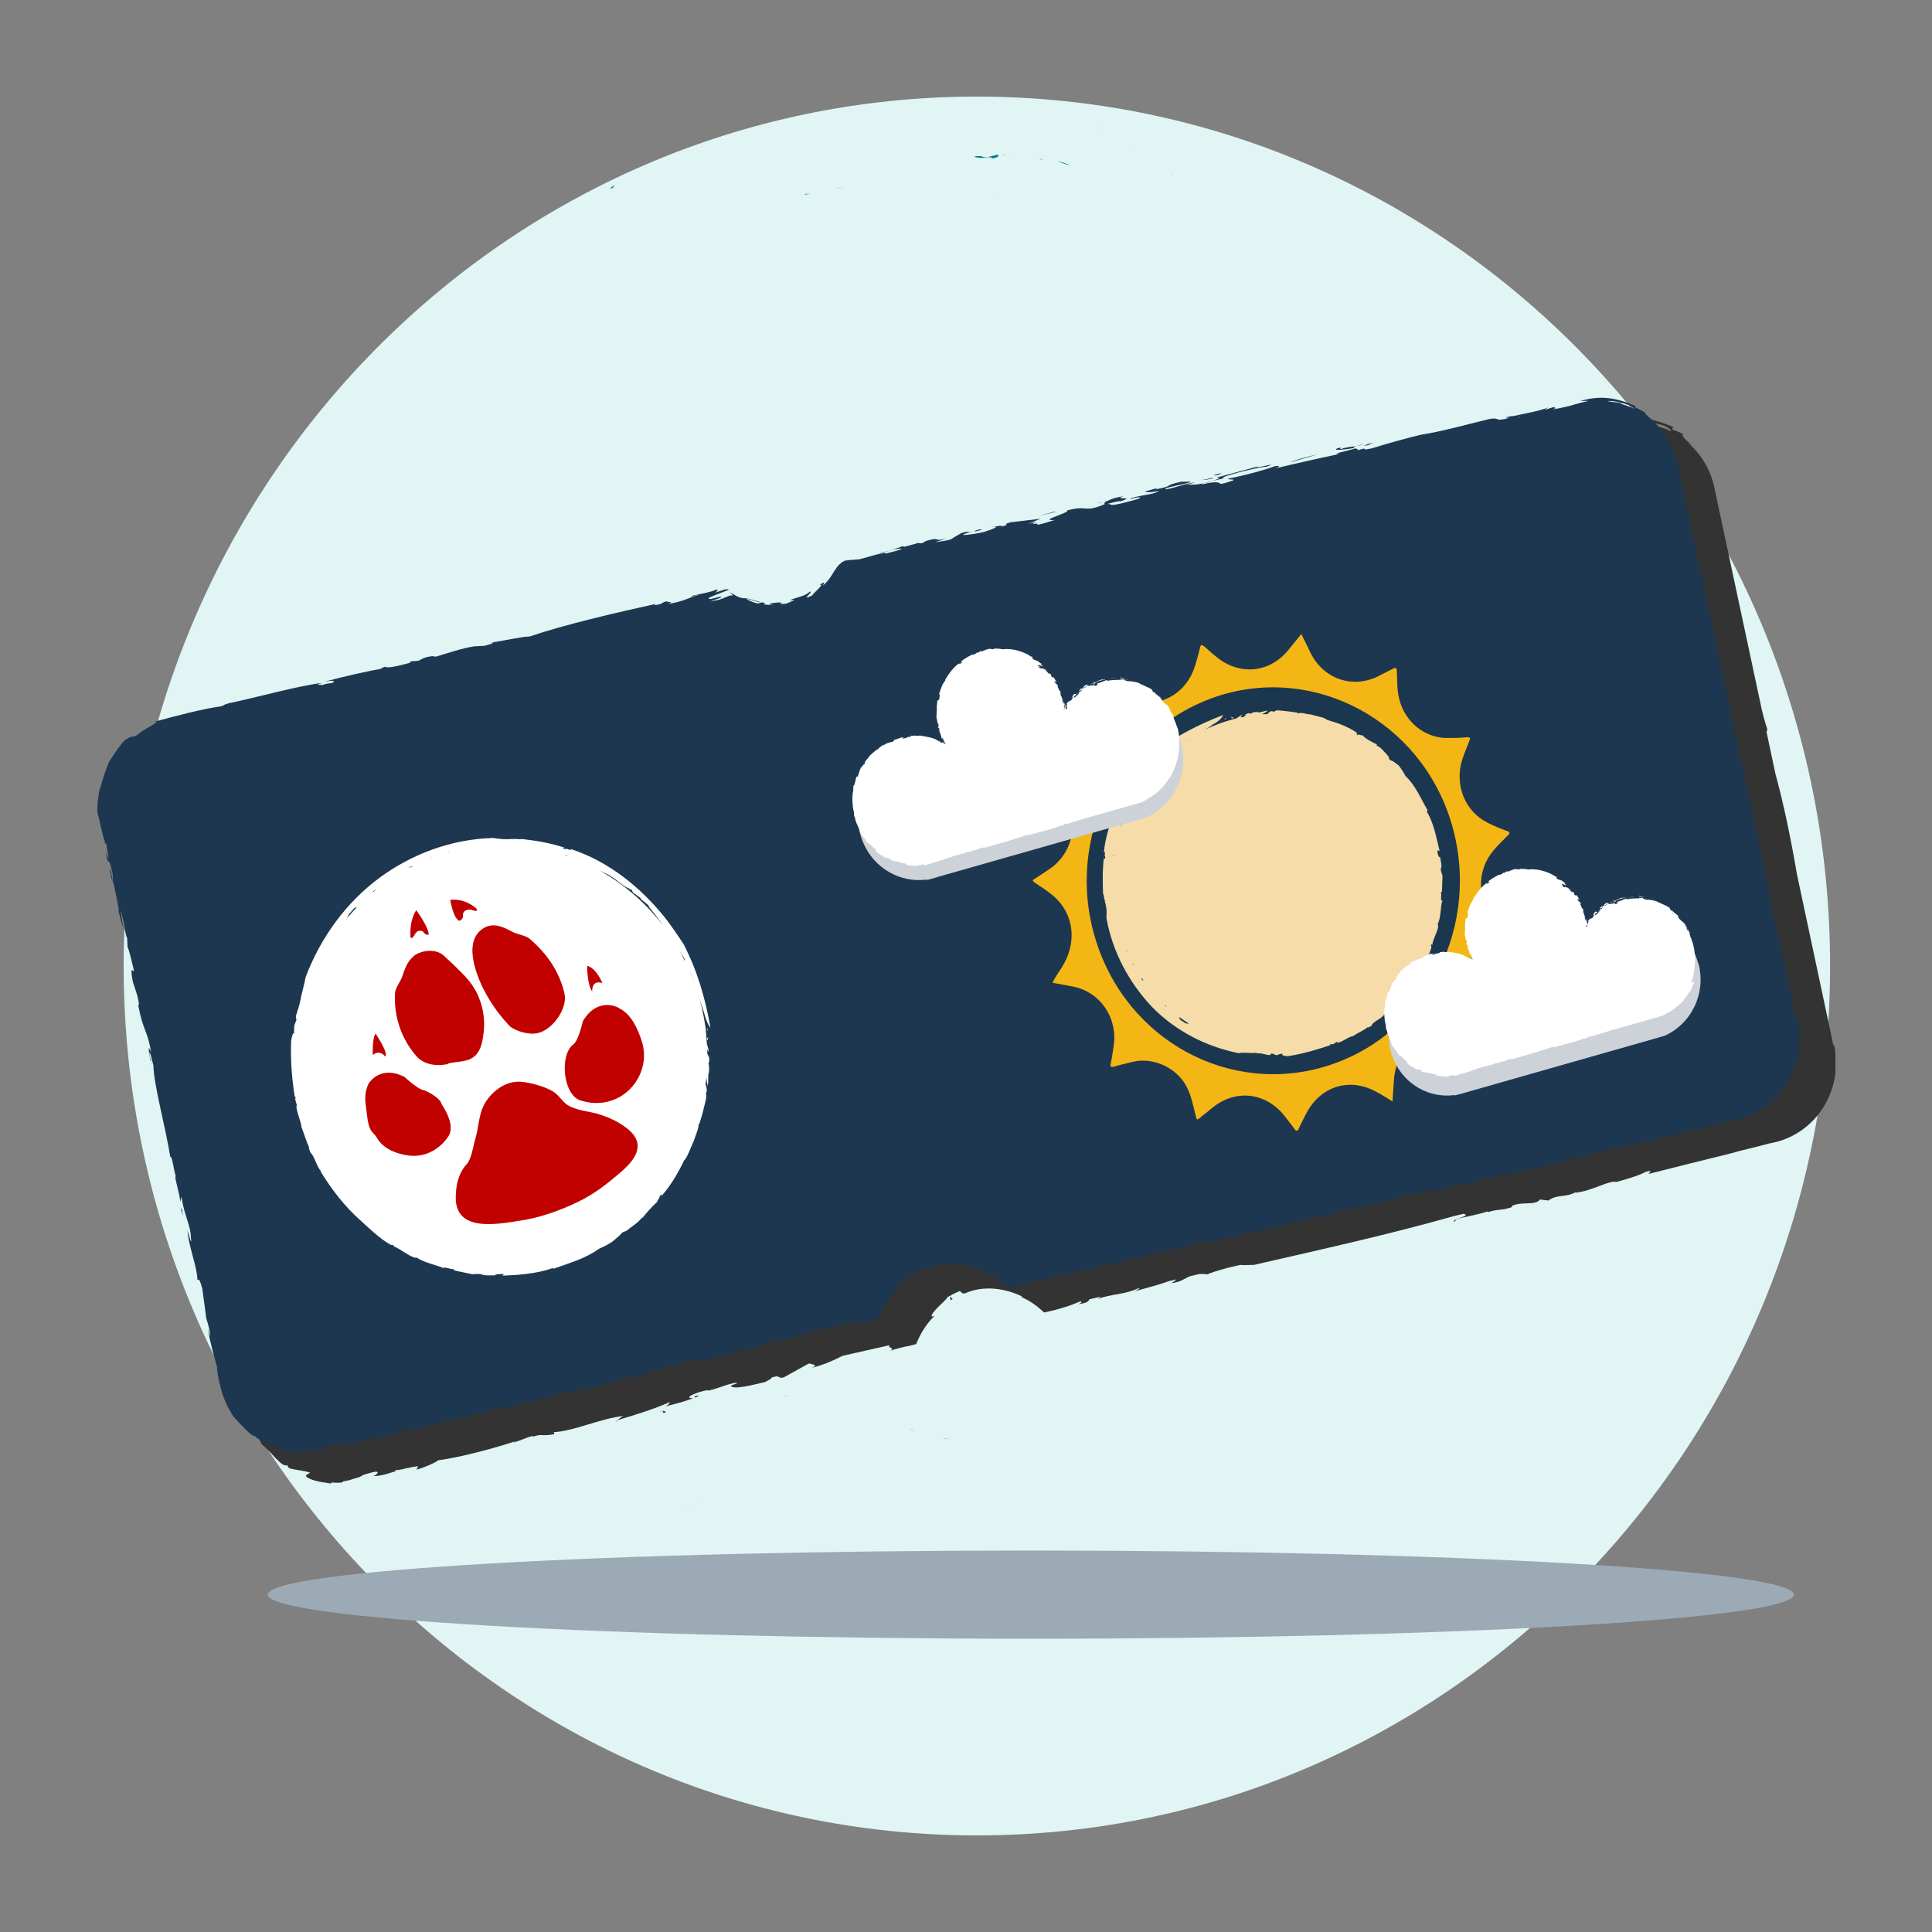 <?xml version="1.0" encoding="utf-8"?>
<svg xmlns="http://www.w3.org/2000/svg" fill="none" height="80" viewBox="0 0 80 80" width="80">
<rect x="0" y="0" width="80" height="80" fill="#808080" stroke="none"/>
<g clip-path="url(#clip0_6744_51500)">
<g clip-path="url(#clip1_6744_51500)">
<path d="M40.45 76C59.962 76 75.78 59.878 75.78 40C75.78 20.122 59.962 4 40.45 4C20.939 4 5.121 20.122 5.121 40C5.121 59.878 20.939 76 40.45 76Z" fill="#E1F5F5"/>
<path d="M34.954 7.745L34.594 7.787C34.694 7.787 34.824 7.766 34.954 7.745Z" fill="#008186"/>
<path d="M33.562 8.025C33.502 8.025 33.422 8.025 33.352 8.025C33.343 8.025 33.322 8.046 33.312 8.057L33.562 8.025Z" fill="#008186"/>
<path d="M41.461 7.994C41.461 7.994 41.431 7.994 41.411 7.994C41.291 7.984 41.371 7.994 41.461 7.994Z" fill="#008186"/>
<path d="M41.051 6.521C41.101 6.542 41.051 6.563 41.041 6.573C41.221 6.542 41.431 6.48 41.311 6.397C41.131 6.469 41.091 6.428 40.901 6.521C40.751 6.521 40.631 6.49 40.661 6.459C40.611 6.48 40.43 6.438 40.34 6.49C40.541 6.563 40.791 6.542 41.051 6.511V6.521Z" fill="#008186"/>
<path d="M43.103 6.573H42.973C42.973 6.573 43.063 6.573 43.103 6.583C43.103 6.583 43.103 6.583 43.113 6.573H43.103Z" fill="#008186"/>
<path d="M43.184 6.594C43.184 6.594 43.274 6.604 43.314 6.614C43.254 6.604 43.224 6.594 43.184 6.594Z" fill="#008186"/>
<path d="M25.244 7.818C25.304 7.797 25.354 7.787 25.394 7.787C25.324 7.776 25.644 7.476 25.244 7.818Z" fill="#008186"/>
<path d="M43.103 6.614C43.103 6.614 43.143 6.594 43.193 6.594C43.163 6.594 43.133 6.594 43.103 6.594C43.103 6.594 43.093 6.614 43.103 6.625V6.614Z" fill="#008186"/>
<path d="M48.559 7.278C48.559 7.278 48.55 7.247 48.52 7.226C48.52 7.226 48.529 7.258 48.559 7.278Z" fill="#008186"/>
<path d="M46.877 6.085L46.648 5.909C46.748 5.992 46.818 6.044 46.877 6.085Z" fill="#008186"/>
<path d="M45.506 5.286C45.506 5.286 45.466 5.286 45.466 5.296H45.506V5.286Z" fill="#008186"/>
<path d="M41.742 6.386C41.742 6.386 41.742 6.386 41.742 6.396H41.822H41.752V6.386H41.742Z" fill="#008186"/>
<path d="M41.481 6.417H41.651C41.591 6.407 41.521 6.397 41.481 6.417Z" fill="#008186"/>
<path d="M43.774 6.677H43.754C43.854 6.677 44.164 6.843 44.304 6.832C44.174 6.791 43.974 6.697 43.774 6.677Z" fill="#008186"/>
<path d="M11.758 53.3C11.758 53.3 11.739 53.279 11.729 53.269C11.729 53.269 11.719 53.269 11.709 53.248L11.758 53.29V53.3Z" fill="#D33D1F"/>
<path d="M11.878 48.736C11.878 48.736 11.888 48.755 11.898 48.755V48.736H11.878Z" fill="#EDA46E"/>
<path d="M11.878 47.2C11.878 47.2 11.888 47.221 11.898 47.231V47.2H11.878Z" fill="#EDA46E"/>
<path d="M11.889 47.179V47.199C11.889 47.199 11.909 47.199 11.919 47.199C11.899 47.199 11.899 47.199 11.889 47.179Z" fill="#EDA46E"/>
<path d="M11.869 44.274C11.869 44.274 11.879 44.316 11.889 44.337V44.274H11.869Z" fill="#EDA46E"/>
<path d="M11.878 44.222C11.878 44.222 11.878 44.254 11.878 44.264C11.878 44.264 11.898 44.264 11.908 44.254C11.888 44.254 11.888 44.243 11.878 44.222Z" fill="#EDA46E"/>
<path d="M32.672 57.824L32.502 57.772L32.511 57.761C32.622 57.792 32.672 57.824 32.672 57.824ZM37.747 59.183C37.828 59.214 37.867 59.224 37.877 59.235L37.667 59.183H37.747ZM39.129 59.546L39.319 59.618L39.069 59.556C39.069 59.556 39.089 59.556 39.129 59.556V59.546ZM29.028 62.243C29.028 62.243 28.958 62.243 28.898 62.264C28.958 62.264 28.998 62.243 29.028 62.243ZM28.357 62.347C28.437 62.326 28.567 62.305 28.537 62.305C28.597 62.305 28.597 62.305 28.597 62.305C28.507 62.316 28.427 62.337 28.357 62.337V62.347Z" fill="#9CAAB5"/>
<path d="M42.683 67.856C60.133 67.856 74.278 67.038 74.278 66.03C74.278 65.022 60.133 64.204 42.683 64.204C25.233 64.204 11.088 65.022 11.088 66.03C11.088 67.038 25.233 67.856 42.683 67.856Z" fill="#9CAAB5"/>
<path clip-rule="evenodd" d="M24.072 40.041C24.072 40.041 23.872 39.533 23.551 39.45C23.551 39.45 23.551 40.114 23.721 40.332C23.721 40.332 23.681 39.917 24.072 40.041ZM19.297 37.78C19.297 37.78 19.216 37.51 19.567 37.531C19.567 37.531 19.837 37.635 19.767 37.5C19.767 37.5 19.407 37.137 18.866 37.188C18.866 37.188 18.966 37.811 19.166 37.915C19.166 37.915 19.267 37.884 19.287 37.78H19.297ZM20.017 40.291C20.248 40.747 20.548 41.162 20.918 41.535C21.139 41.691 21.539 41.805 21.819 41.764C22.38 41.67 22.901 40.892 22.78 40.394C22.6 39.647 22.19 39.035 21.599 38.537C21.459 38.413 21.199 38.392 21.029 38.309C20.798 38.195 20.548 38.05 20.288 38.081C20.218 38.081 20.148 38.112 20.067 38.143C19.267 38.548 19.737 39.751 20.017 40.301V40.291ZM17.715 38.288C17.795 38.236 17.905 38.247 17.965 38.33C18.035 38.423 18.125 38.382 18.125 38.382C18.115 38.102 17.695 37.552 17.695 37.552C17.434 37.967 17.505 38.506 17.505 38.506C17.605 38.537 17.645 38.34 17.715 38.299V38.288ZM18.796 42.801C19.116 42.718 19.477 42.77 19.737 42.511C19.937 42.314 19.977 41.992 20.007 41.733C20.078 41.089 19.897 40.415 19.467 39.907C19.236 39.627 18.706 39.149 18.706 39.149C18.476 38.88 18.035 38.88 17.735 39.035C17.685 39.066 17.625 39.097 17.585 39.139C17.395 39.315 17.314 39.564 17.224 39.803C17.154 40 16.984 40.187 16.984 40.394C16.954 41.172 17.184 41.909 17.705 42.511C18.105 42.977 18.806 42.801 18.806 42.801H18.796ZM16.624 42.562C16.744 42.438 16.293 41.784 16.293 41.784C16.183 41.909 16.193 42.511 16.193 42.511C16.463 42.314 16.614 42.562 16.614 42.562H16.624ZM18.566 44.171C18.456 43.901 17.965 43.714 17.965 43.714C17.755 43.704 17.294 43.258 17.294 43.258C16.433 42.812 16.053 43.507 16.053 43.507C15.913 43.828 15.943 44.067 15.993 44.399C16.033 44.617 16.023 44.845 16.123 45.053C16.183 45.167 16.293 45.25 16.363 45.364C16.624 45.82 17.234 45.924 17.234 45.924C18.255 46.183 18.776 45.343 18.776 45.343C19.106 44.928 18.556 44.181 18.556 44.181L18.566 44.171ZM24.642 40.892C24.232 40.685 23.732 40.788 23.401 41.359C23.401 41.359 23.261 42.013 23.081 42.148C22.6 42.5 22.73 43.87 23.311 44.056C24.693 44.513 25.824 43.216 25.413 42.002C25.273 41.587 25.063 41.1 24.633 40.892H24.642ZM23.942 44.534C23.591 44.43 23.171 44.42 22.851 44.202C22.71 44.098 22.6 43.932 22.46 43.807C22.21 43.6 21.619 43.444 21.279 43.413C20.758 43.372 20.278 43.745 20.047 44.16C19.827 44.554 19.847 44.949 19.727 45.364C19.727 45.395 19.707 45.416 19.707 45.447C19.647 45.685 19.577 46.08 19.427 46.245C18.986 46.702 19.056 47.511 19.056 47.511C19.156 48.538 20.448 48.3 21.229 48.186C21.93 48.082 22.61 47.843 23.251 47.532C23.802 47.262 24.202 46.941 24.652 46.557C25.193 46.1 25.594 45.571 24.963 45.042C24.673 44.803 24.302 44.617 23.922 44.513L23.942 44.534Z" fill="#00C6CC" fill-rule="evenodd"/>
<path d="M75.92 43.299L74.408 36.203C74.158 34.73 73.858 33.288 73.517 32.043L73.147 30.3C73.147 30.3 73.197 30.258 73.167 30.154C73.087 29.916 73.017 29.657 72.957 29.407L70.984 20.174C70.824 19.417 70.424 18.794 69.893 18.327C69.973 18.369 70.063 18.41 70.144 18.462C69.893 18.327 69.553 18.006 69.713 17.985C69.553 17.902 69.393 17.829 69.222 17.777L69.293 17.684C68.482 17.342 67.791 17.165 66.91 17.466C67.02 17.477 67.14 17.497 67.26 17.518C67 17.57 66.75 17.674 66.499 17.757L66.059 17.86C65.969 17.871 65.879 17.881 65.789 17.881C66.009 17.788 65.829 17.767 65.809 17.705C65.698 17.757 65.578 17.829 65.438 17.84L65.629 17.591C65.458 17.902 64.287 17.995 64.067 18.089L64.127 18.037C63.366 18.13 64.277 18.11 63.776 18.234C63.336 18.307 63.566 18.058 63.156 18.068C62.395 18.244 61.133 18.691 60.252 18.732C59.582 18.919 58.851 19.157 58.26 19.386C57.66 19.52 58.26 19.178 57.66 19.406C57.71 19.323 57.61 19.271 57.539 19.22C57.489 19.313 56.408 19.469 56.929 19.531C56.038 19.697 55.047 19.904 54.136 20.153C54.436 20.07 54.496 19.925 54.226 19.925C53.825 20.143 53.084 20.382 52.304 20.527C52.344 20.651 52.594 20.589 52.544 20.734C52.434 20.786 52.254 20.88 52.063 20.911C51.923 20.807 51.913 20.599 51.212 20.755C51.353 20.506 52.404 20.506 52.043 20.382C52.314 20.143 53.575 19.852 53.875 19.884C54.456 19.562 53.385 19.977 53.465 19.78C52.904 19.925 52.664 20.07 51.803 20.299C51.803 20.392 52.103 20.33 51.723 20.496C50.992 20.859 50.732 20.589 50.532 20.62C50.642 20.579 50.792 20.527 50.902 20.485C50.382 20.537 50.221 20.703 49.681 20.817C49.48 20.62 50.542 20.589 50.712 20.402L50.281 20.319C49.441 20.485 50.091 20.568 49.22 20.703L49.31 20.599L48.79 20.776C48.8 20.869 48.94 20.973 49.4 20.848C49.15 21.149 48.98 20.973 48.259 21.191C48.049 21.378 48.569 21.108 48.61 21.232C48.71 21.336 48.209 21.45 47.849 21.554C47.248 21.689 47.508 21.481 47.248 21.45C47.358 21.398 47.819 21.284 47.779 21.367C48.489 21.066 47.398 21.17 47.889 20.963C47.308 21.014 47.358 21.17 47.068 21.274C47.248 21.253 47.018 21.419 47.158 21.44C46.247 22.01 46.477 21.326 45.546 21.606C45.796 21.782 44.355 22.207 45.096 22.301C44.875 22.394 44.605 22.508 44.365 22.54C44.585 22.332 43.914 22.519 44.335 22.27L43.994 22.342L44.475 22.041C44.075 22.021 43.414 22.062 43.203 22.041C42.723 22.218 43.394 22.156 42.823 22.322C43.003 22.197 42.643 22.207 42.383 22.27C42.903 22.207 42.433 22.488 42.122 22.591C41.622 22.706 41.181 22.664 41.251 22.602L41.712 22.363C41.361 22.56 41.532 22.342 41.171 22.477C41.081 22.581 40.871 22.768 40.771 22.903C40.461 23.017 40.2 22.954 40.1 22.996L40.591 22.788C39.93 22.975 40.4 22.591 39.72 22.809L39.569 22.965C39.429 22.975 39.349 22.944 39.469 22.861C39.379 22.965 38.989 23.038 38.819 23.11L38.759 23.048C38.488 23.162 38.158 23.421 37.778 23.349C38.088 23.473 38.128 23.266 38.639 23.245C38.979 23.318 38.178 23.484 38.068 23.535C38.058 23.328 37.327 23.691 36.977 23.764C36.816 23.722 36.436 23.774 36.206 23.785C36.156 23.847 36.096 23.899 36.056 23.95V23.971C35.986 23.961 35.905 24.033 35.825 24.148C35.745 24.251 35.635 24.459 35.615 24.5C35.545 24.666 35.445 24.853 35.295 24.926C35.365 24.749 35.275 24.697 35.094 24.801C35.455 24.77 34.864 25.289 34.974 25.341C34.434 25.558 34.974 25.061 34.754 25.019C34.584 25.299 34.203 25.154 34.083 25.382C34.474 25.351 34.053 25.517 33.973 25.621C33.453 25.652 34.043 25.538 33.683 25.486C33.483 25.517 33.172 25.642 33.523 25.724C33.222 25.673 32.812 25.787 32.512 25.517C32.422 25.372 33.152 25.683 32.982 25.527C32.652 25.434 32.542 25.434 32.422 25.476C32.361 25.486 32.311 25.517 32.231 25.507C32.121 25.486 31.971 25.424 31.761 25.299C31.741 25.299 31.701 25.309 31.661 25.32C31.701 25.32 31.741 25.309 31.761 25.32C31.871 25.444 31.831 25.486 31.731 25.496C31.611 25.579 31.421 25.704 31.23 25.776C30.299 25.932 31.621 25.61 31.23 25.538L30.86 25.642C30.579 25.59 30.83 25.444 31.09 25.299C31.41 25.143 31.921 24.946 31.521 24.946C31.3 25.019 31.06 25.102 30.97 25.143C31.05 25.061 31.15 24.926 30.97 24.905C30.9 25.071 30.049 25.154 29.989 25.206C29.929 25.351 30.299 25.092 30.259 25.206C29.849 25.341 29.698 25.59 29.038 25.652C29.378 25.486 28.868 25.517 28.998 25.413C28.667 25.434 28.928 25.579 28.467 25.621L28.497 25.538C26.805 25.901 24.693 26.399 23.311 27.032C23.021 26.97 22.471 27.084 21.61 27.187C21.99 27.146 21.65 27.312 21.449 27.374L21.009 27.322C20.498 27.353 19.888 27.633 19.447 27.82C19.357 27.82 19.327 27.779 19.297 27.748C18.837 27.748 18.857 27.934 18.696 28.007L18.386 27.965L18.346 28.08C17.915 28.235 17.335 28.349 17.355 28.173C17.185 28.245 17.024 28.308 17.255 28.308C16.794 28.308 15.593 28.588 14.822 28.826C15.202 28.785 15.182 28.837 15.232 28.93C15.152 29.127 15.052 28.93 14.752 29.107C14.732 29.044 14.361 29.065 14.732 28.93C13.631 28.951 12.199 29.459 10.868 29.719C10.607 29.802 10.697 29.812 10.577 29.895C10.137 29.895 9.676 30.009 9.206 30.134C8.705 30.258 8.205 30.393 7.734 30.518C7.994 30.518 7.714 30.787 7.224 31.078C6.783 31.555 6.903 31.036 6.383 31.379C6.192 31.628 5.872 32.105 5.762 32.312V32.281C5.622 32.644 5.452 33.194 5.321 33.62V33.547C5.251 33.9 5.131 34.325 5.181 34.719C5.321 34.916 5.412 35.715 5.572 35.871C5.572 35.912 5.542 35.861 5.532 35.944H5.642L5.712 36.587C5.642 36.462 5.582 36.441 5.522 36.265C5.592 36.96 5.672 36.473 5.802 36.815C5.982 37.272 5.872 37.261 5.872 37.5C5.772 37.313 5.822 37.147 5.782 37.033C5.642 36.784 5.812 37.323 5.752 37.344C5.772 37.448 5.912 37.458 5.962 37.811C6.012 38.112 6.192 38.807 6.062 38.745C6.182 38.983 6.232 39.284 6.323 39.471C6.293 39.222 6.232 38.765 6.293 38.703C6.353 38.921 6.483 39.346 6.443 39.429L6.373 39.263C6.443 39.429 6.543 40.083 6.583 39.73L6.523 40.228C6.653 40.373 6.743 40.84 6.843 41.214C6.723 41.255 6.523 40.986 6.643 41.702L6.893 42.282C6.973 42.604 6.963 42.687 6.883 42.656C7.043 43.766 7.454 43.693 7.534 44.586C7.314 44.254 7.364 44.565 7.404 44.959C7.434 44.969 7.484 44.99 7.524 45.156C7.564 45.032 7.374 44.949 7.414 44.638C7.484 44.523 7.544 44.98 7.614 45.146C7.464 45.976 8.085 47.708 8.195 48.974C8.355 48.85 8.365 49.514 8.485 49.752C8.285 49.721 8.665 50.447 8.625 50.81L8.765 50.582C8.825 51.36 9.296 51.755 9.186 52.273C9.226 52.709 9.026 52.159 8.955 51.993C8.885 52.626 9.446 53.518 9.336 54.037C9.416 54.068 9.496 53.871 9.676 54.369C9.686 54.794 9.766 55.635 9.716 55.562C9.826 55.894 9.897 55.967 9.917 56.35C9.867 56.33 9.826 56.164 9.776 56.06C9.857 56.662 10.037 57.108 10.207 57.616C10.177 57.803 10.207 58.104 10.317 58.55C10.427 58.996 10.647 59.463 10.848 59.816C11.218 60.096 11.698 60.822 11.899 60.656C11.869 60.656 11.929 60.749 11.969 60.791C12.259 60.884 12.509 60.874 12.84 60.977L12.68 61.081C12.61 61.144 12.85 61.268 13.13 61.33C13.41 61.403 13.721 61.413 13.771 61.455C13.46 61.309 14.191 61.475 14.211 61.341C14.351 61.32 14.492 61.289 14.632 61.237C15.242 61.071 14.692 61.154 15.413 60.967C15.813 60.863 15.583 61.102 15.443 61.123C15.803 61.123 16.134 60.998 16.484 60.884C16.354 60.915 16.304 60.915 16.424 60.853C16.434 60.874 16.484 60.874 16.534 60.863C16.654 60.822 16.784 60.78 16.914 60.749C16.774 60.791 16.644 60.832 16.544 60.853C16.644 60.853 16.774 60.812 16.914 60.78C16.934 60.78 16.964 60.78 17.004 60.76C17.125 60.739 17.245 60.718 17.315 60.718L17.245 60.853C17.495 60.801 18.156 60.511 18.126 60.469C19.127 60.345 20.729 59.888 21.369 59.67C21.249 59.722 21.239 59.764 21.359 59.702C21.69 59.598 22.05 59.411 22.1 59.484C22.421 59.359 22.421 59.484 22.931 59.39C22.951 59.411 22.981 59.255 22.841 59.307C23.752 59.286 24.803 58.737 25.874 58.623C25.784 58.612 25.654 58.737 25.564 58.809C26.335 58.571 27.076 58.353 27.746 58.052C27.686 58.124 27.716 58.166 27.536 58.239C27.967 58.135 28.447 58.01 28.738 57.876C28.727 57.876 28.697 57.886 28.667 57.896C28.257 57.886 28.928 57.616 29.298 57.564L29.318 57.585C29.859 57.461 29.869 57.388 30.419 57.263C30.76 57.263 30.139 57.357 30.289 57.409C30.459 57.564 31.551 57.243 31.671 57.232C31.791 57.16 31.971 57.087 31.941 57.045C32.352 56.9 32.161 57.108 32.452 57.035L33.483 56.465H33.553C33.603 56.496 33.923 56.516 33.613 56.641C34.163 56.496 34.544 56.319 34.884 56.143L36.856 55.697C36.676 55.79 37.107 55.811 36.856 55.935C36.967 55.894 37.107 55.852 37.277 55.811C37.467 55.759 37.707 55.728 37.938 55.655C38.168 55.085 38.428 54.753 38.699 54.483C38.468 54.587 38.588 54.39 38.799 54.172C38.979 53.975 39.209 53.798 39.229 53.715C39.389 53.622 39.55 53.539 39.72 53.466C39.84 53.466 39.79 53.601 39.97 53.549C40.761 53.207 41.632 53.352 42.323 53.684C42.323 53.684 42.323 53.715 42.282 53.705C42.563 53.819 42.883 54.016 43.234 54.348C43.824 54.224 44.325 54.068 44.715 53.892H44.775C44.775 53.892 44.815 53.944 44.645 54.006C45.076 53.944 45.066 53.871 45.116 53.798L45.586 53.694L45.466 53.788C46.007 53.57 46.557 53.622 47.168 53.331C47.198 53.373 47.068 53.425 46.978 53.477C47.438 53.331 47.959 53.217 48.389 53.051L48.71 52.979C48.71 52.979 48.63 53.072 48.479 53.134C48.92 53.093 49.03 52.937 49.28 52.844L49.631 52.761C49.791 52.74 50.061 52.761 49.971 52.782C50.141 52.688 50.562 52.574 50.902 52.481L51.363 52.377C51.473 52.398 51.643 52.377 51.923 52.377C54.676 51.744 57.499 51.122 60.212 50.354L60.603 50.261C61.003 50.343 59.942 50.52 60.263 50.582C60.202 50.426 60.733 50.426 61.594 50.167L61.634 50.188C61.994 50.063 62.225 50.126 62.615 49.98L62.595 49.939C62.995 49.731 63.576 49.939 63.766 49.669L64.117 49.711C64.497 49.431 64.797 49.617 65.278 49.348L65.228 49.389C65.939 49.316 66.63 48.86 66.93 48.943C67.39 48.819 67.901 48.663 68.131 48.528L68.341 48.476C68.341 48.476 68.311 48.569 68.261 48.611C69.363 48.331 70.524 48.04 71.665 47.76C72.186 47.605 72.726 47.501 73.227 47.356L73.477 47.304C75.229 46.899 76.34 45.104 75.95 43.278L75.92 43.299ZM69.182 17.798C69.182 17.798 69.202 17.84 69.192 17.86C69.012 17.767 68.822 17.705 68.622 17.643C68.632 17.632 68.652 17.611 68.652 17.591C68.542 17.591 68.472 17.591 68.401 17.58C68.352 17.57 68.291 17.58 68.231 17.57C68.191 17.57 68.151 17.56 68.091 17.549C68.221 17.425 69.042 17.591 69.172 17.809L69.182 17.798ZM64.607 18.172L64.347 18.234C64.347 18.234 64.377 18.213 64.387 18.203C64.477 18.203 64.537 18.182 64.607 18.182V18.172ZM17.455 60.604C17.545 60.573 17.625 60.542 17.695 60.531C17.625 60.552 17.545 60.573 17.455 60.604Z" fill="#333333"/>
<path d="M28.757 57.886C28.837 57.855 28.907 57.813 28.947 57.782C28.617 57.813 28.857 57.844 28.757 57.886Z" fill="#333333"/>
<path d="M25.584 58.82C25.584 58.82 25.524 58.84 25.494 58.851C25.494 58.882 25.534 58.851 25.584 58.82Z" fill="#333333"/>
<path d="M47.097 21.263C47.097 21.263 46.977 21.284 46.857 21.326C46.957 21.305 47.037 21.284 47.097 21.263Z" fill="#333333"/>
<path d="M57.619 19.043C57.409 19.064 57.209 19.002 56.969 19.137C56.839 19.126 57.129 18.981 56.829 19.033C56.589 19.178 57.029 19.23 57.509 19.168C57.539 19.168 57.539 19.178 57.549 19.189C57.509 19.147 57.519 19.105 57.629 19.043H57.619Z" fill="#333333"/>
<path d="M57.54 19.189C57.54 19.189 57.559 19.198 57.569 19.209C57.569 19.209 57.56 19.198 57.54 19.189Z" fill="#333333"/>
<path d="M16.504 60.873C16.504 60.873 16.544 60.873 16.564 60.863C16.564 60.863 16.564 60.863 16.554 60.863C16.534 60.863 16.524 60.873 16.504 60.883V60.873Z" fill="#333333"/>
<path d="M57.62 19.043C57.72 19.033 57.82 19.002 57.92 18.929C57.77 18.981 57.68 19.012 57.62 19.043Z" fill="#333333"/>
<path d="M58.14 19.064C58.2 19.012 58.17 18.981 58.33 18.939C58.2 18.929 58.07 19.033 57.91 19.074C57.95 19.074 58.13 19.095 58.14 19.074V19.064Z" fill="#333333"/>
<path d="M54.907 19.749L56.018 19.344C55.617 19.448 54.937 19.666 54.907 19.749Z" fill="#333333"/>
<path d="M51.843 20.133C51.903 20.081 52.013 20.039 51.983 19.998C51.633 20.081 51.573 20.122 51.843 20.133Z" fill="#333333"/>
<path d="M51.662 20.35C51.722 20.205 51.172 20.444 51.152 20.382C51.282 20.392 51.412 20.413 51.662 20.35Z" fill="#333333"/>
<path d="M45.105 21.627C45.205 21.492 44.635 21.782 44.465 21.761C44.625 21.813 44.955 21.668 45.105 21.627Z" fill="#333333"/>
<path d="M42.102 22.436L41.992 22.363C41.842 22.405 41.662 22.498 41.852 22.498C41.962 22.446 42.002 22.456 42.102 22.436Z" fill="#333333"/>
<path d="M8.715 51.028L8.815 51.36L8.795 51.07L8.715 51.028Z" fill="#333333"/>
<path d="M27.276 58.467C27.666 58.363 27.276 58.56 27.576 58.488C27.516 58.488 27.596 58.353 27.276 58.467Z" fill="#333333"/>
<path d="M39.369 53.84L39.449 53.788L39.329 53.684L39.369 53.84Z" fill="#333333"/>
<path d="M74.398 42.355L72.886 35.259C72.606 33.796 72.296 32.343 71.995 31.099L71.625 29.356C71.625 29.356 71.645 29.314 71.625 29.21C71.565 28.961 71.495 28.712 71.435 28.453L69.463 19.22C69.302 18.473 68.912 17.85 68.391 17.394C68.461 17.445 68.531 17.477 68.602 17.539C68.391 17.373 68.021 17.072 68.151 17.103C68.001 17.01 67.851 16.927 67.691 16.865L67.741 16.823C66.95 16.47 66.289 16.356 65.428 16.605C65.538 16.605 65.648 16.595 65.768 16.605C65.498 16.657 65.238 16.74 64.978 16.813L64.557 16.906C64.467 16.927 64.387 16.937 64.297 16.948C64.517 16.875 64.347 16.885 64.337 16.854C64.227 16.885 64.097 16.937 63.956 16.968L64.167 16.823C63.976 16.999 62.815 17.176 62.595 17.248L62.665 17.217C61.914 17.352 62.805 17.238 62.304 17.352C61.874 17.435 62.124 17.29 61.714 17.342C60.953 17.518 59.672 17.881 58.811 18.006C58.14 18.172 57.399 18.379 56.798 18.566C56.198 18.701 56.808 18.462 56.208 18.649C56.268 18.597 56.178 18.587 56.108 18.566C56.048 18.618 54.976 18.825 55.477 18.794C54.596 18.981 53.605 19.199 52.684 19.427C52.994 19.355 53.064 19.271 52.794 19.303C52.373 19.458 51.633 19.666 50.852 19.821C50.882 19.884 51.132 19.821 51.062 19.894C50.952 19.925 50.772 19.998 50.572 20.039C50.441 19.998 50.461 19.894 49.761 20.06C49.931 19.915 50.952 19.801 50.611 19.78C50.902 19.635 52.153 19.334 52.454 19.323C53.054 19.095 51.963 19.427 52.063 19.323C51.513 19.469 51.242 19.541 50.391 19.77C50.391 19.811 50.682 19.749 50.291 19.884C49.54 20.143 49.31 20.039 49.12 20.081C49.23 20.05 49.38 20.008 49.5 19.967C48.98 20.05 48.819 20.153 48.279 20.267C48.109 20.184 49.14 20.06 49.32 19.946H48.91C48.079 20.133 48.699 20.101 47.838 20.267L47.939 20.205L47.408 20.35C47.408 20.35 47.538 20.433 47.999 20.319C47.718 20.496 47.578 20.433 46.857 20.62C46.637 20.734 47.168 20.548 47.198 20.599C47.278 20.641 46.777 20.755 46.417 20.848C45.816 20.983 46.096 20.848 45.846 20.869C45.956 20.838 46.417 20.713 46.377 20.765C47.108 20.537 46.026 20.713 46.527 20.548C45.946 20.641 45.986 20.714 45.696 20.797C45.876 20.765 45.626 20.88 45.766 20.869C44.815 21.263 45.105 20.89 44.174 21.139C44.395 21.201 42.943 21.575 43.664 21.533C43.444 21.606 43.163 21.699 42.923 21.741C43.153 21.606 42.492 21.782 42.923 21.606L42.583 21.689L43.083 21.481C42.683 21.533 42.072 21.595 41.842 21.627C41.351 21.772 42.012 21.658 41.441 21.813C41.632 21.73 41.271 21.782 41.021 21.834C41.541 21.741 41.051 21.938 40.73 22.031C40.22 22.145 39.809 22.176 39.88 22.135L40.35 21.959C39.99 22.093 40.18 21.959 39.809 22.073C39.709 22.135 39.489 22.249 39.379 22.332C39.059 22.425 38.818 22.425 38.708 22.456L39.209 22.291C38.538 22.456 39.039 22.207 38.358 22.394L38.188 22.488C38.048 22.508 37.977 22.498 38.098 22.446C37.998 22.508 37.607 22.591 37.437 22.643L37.387 22.612C37.106 22.706 36.756 22.872 36.396 22.872C36.686 22.903 36.746 22.788 37.247 22.716C37.567 22.716 36.776 22.892 36.666 22.923C36.676 22.82 35.925 23.079 35.575 23.162C35.465 23.162 35.375 23.183 35.285 23.183C35.245 23.183 35.204 23.183 35.164 23.193C35.104 23.193 35.044 23.214 34.984 23.214C34.914 23.266 34.834 23.276 34.794 23.349C34.744 23.369 34.684 23.442 34.594 23.577C34.554 23.629 34.504 23.712 34.454 23.795C34.353 23.961 34.213 24.148 34.063 24.251C34.173 24.096 34.123 24.085 33.923 24.231C34.253 24.096 33.553 24.666 33.653 24.645C33.062 24.936 33.733 24.469 33.533 24.5C33.292 24.729 32.882 24.739 32.702 24.863C33.152 24.78 32.652 24.946 32.551 24.998C31.961 25.04 32.642 24.957 32.231 24.946C31.991 24.967 31.66 25.009 32.041 25.061C31.701 25.029 31.28 25.04 30.93 24.811C30.799 24.718 31.63 25.029 31.43 24.915C31.04 24.801 30.93 24.77 30.829 24.77C30.779 24.77 30.729 24.77 30.639 24.739C30.599 24.729 30.549 24.708 30.489 24.677C30.449 24.656 30.399 24.625 30.349 24.594C30.299 24.552 30.249 24.521 30.169 24.562C30.289 24.511 30.329 24.645 30.339 24.645C30.339 24.666 30.319 24.666 30.269 24.656C30.159 24.666 29.959 24.78 29.778 24.832C28.857 25.019 30.169 24.708 29.808 24.708L29.448 24.801C29.188 24.801 29.448 24.708 29.708 24.604C29.909 24.521 30.429 24.355 30.019 24.407L29.598 24.542C29.678 24.49 29.798 24.407 29.628 24.417C29.538 24.511 28.707 24.645 28.637 24.677C28.567 24.76 28.957 24.583 28.897 24.645C28.477 24.76 28.317 24.905 27.656 25.009C28.006 24.884 27.506 24.957 27.646 24.895C27.326 24.946 27.566 24.988 27.105 25.061L27.145 25.009C25.454 25.382 23.351 25.87 21.93 26.357C21.649 26.357 21.109 26.482 20.248 26.627C20.628 26.565 20.278 26.689 20.068 26.741L19.647 26.762C19.147 26.835 18.516 27.052 18.065 27.187C17.985 27.187 17.955 27.187 17.925 27.167C17.475 27.218 17.475 27.312 17.314 27.364L17.014 27.384L16.964 27.447C16.534 27.571 15.943 27.696 15.983 27.602C15.813 27.654 15.643 27.706 15.873 27.685C15.422 27.737 14.221 28.017 13.44 28.225C13.821 28.163 13.791 28.194 13.831 28.225C13.731 28.339 13.65 28.245 13.34 28.37C13.33 28.339 12.96 28.391 13.34 28.277C12.269 28.412 10.817 28.837 9.486 29.117C9.226 29.19 9.306 29.19 9.185 29.241C8.315 29.366 7.363 29.625 6.392 29.885C6.623 29.854 6.332 30.009 5.862 30.289C5.401 30.684 5.612 30.331 5.151 30.663C4.961 30.87 4.66 31.306 4.55 31.503V31.482C4.4 31.794 4.23 32.312 4.13 32.707V32.644C4.07 32.976 4 33.371 4.05 33.723C4.12 33.9 4.25 34.678 4.35 34.854C4.35 34.896 4.33 34.833 4.34 34.927H4.4L4.5 35.58C4.45 35.446 4.42 35.425 4.37 35.248C4.48 35.933 4.47 35.466 4.57 35.809C4.711 36.276 4.65 36.255 4.681 36.493C4.61 36.307 4.62 36.141 4.58 36.026C4.48 35.767 4.62 36.317 4.6 36.327C4.62 36.431 4.691 36.462 4.751 36.805C4.811 37.105 4.971 37.801 4.901 37.728C4.981 37.977 5.041 38.278 5.111 38.465C5.071 38.216 4.991 37.77 5.011 37.707C5.061 37.925 5.171 38.361 5.161 38.433L5.111 38.257C5.161 38.433 5.281 39.077 5.261 38.734L5.281 39.212C5.361 39.377 5.461 39.834 5.551 40.208C5.501 40.239 5.371 39.948 5.501 40.654L5.692 41.245C5.762 41.567 5.772 41.65 5.722 41.608C5.922 42.708 6.122 42.687 6.252 43.559C6.102 43.206 6.162 43.517 6.222 43.901C6.232 43.911 6.272 43.942 6.302 44.108C6.302 43.994 6.202 43.891 6.192 43.59C6.212 43.486 6.292 43.932 6.352 44.108C6.362 44.907 6.853 46.66 7.053 47.916C7.123 47.812 7.193 48.466 7.283 48.715C7.183 48.653 7.444 49.41 7.464 49.763L7.514 49.555C7.624 50.323 7.904 50.758 7.904 51.246C7.964 51.682 7.814 51.111 7.764 50.945C7.794 51.557 8.174 52.491 8.174 52.989C8.224 53.031 8.234 52.844 8.375 53.352C8.425 53.767 8.555 54.597 8.525 54.525C8.615 54.856 8.665 54.94 8.705 55.323C8.675 55.292 8.635 55.137 8.605 55.023C8.705 55.614 8.845 56.081 8.985 56.589C8.985 56.765 9.035 57.077 9.145 57.492C9.246 57.907 9.456 58.332 9.656 58.643C9.936 58.955 10.457 59.535 10.577 59.463C10.557 59.463 10.617 59.525 10.657 59.556C10.907 59.67 11.118 59.712 11.438 59.826L11.308 59.857C11.258 59.878 11.478 59.992 11.738 60.044C11.999 60.106 12.289 60.127 12.329 60.148C12.039 60.075 12.719 60.168 12.739 60.096C12.87 60.085 13 60.054 13.13 60.023C13.72 59.878 13.2 59.971 13.911 59.805C14.311 59.712 14.061 59.857 13.921 59.878C14.291 59.836 14.652 59.733 15.022 59.629C15.112 59.618 15.252 59.587 15.382 59.556C15.402 59.556 15.432 59.556 15.473 59.535C15.593 59.504 15.713 59.484 15.783 59.484L15.693 59.567C15.943 59.515 16.624 59.286 16.594 59.276C17.585 59.1 19.197 58.685 19.847 58.508C19.717 58.55 19.707 58.571 19.837 58.529C20.178 58.436 20.538 58.311 20.578 58.332C20.898 58.239 20.889 58.301 21.399 58.187C21.409 58.187 21.459 58.114 21.319 58.156C22.21 58.041 23.291 57.647 24.352 57.461C24.272 57.461 24.122 57.544 24.022 57.585C24.803 57.377 25.544 57.18 26.234 56.952C26.164 56.994 26.194 57.014 26.014 57.066C26.445 56.962 26.925 56.848 27.226 56.745C27.215 56.745 27.186 56.745 27.155 56.765C26.755 56.807 27.446 56.599 27.806 56.527H27.816C28.357 56.392 28.387 56.392 28.917 56.247C29.248 56.205 28.637 56.33 28.777 56.33C28.927 56.392 30.029 56.101 30.139 56.091C30.269 56.039 30.449 55.987 30.419 55.967C30.84 55.842 30.629 55.967 30.92 55.904L31.991 55.5H32.061C32.061 55.5 32.411 55.479 32.101 55.572C32.662 55.438 33.052 55.303 33.402 55.178L35.375 54.732C35.194 54.794 35.605 54.763 35.345 54.846C35.465 54.815 35.625 54.773 35.805 54.732C35.895 54.711 35.995 54.691 36.105 54.67C36.206 54.618 36.396 54.67 36.416 54.514C36.606 54.037 36.866 53.705 37.117 53.435C36.916 53.591 37.056 53.394 37.277 53.176C37.457 52.989 37.697 52.823 37.737 52.761C37.897 52.657 38.068 52.584 38.248 52.512C38.328 52.512 38.288 52.574 38.468 52.512C39.289 52.201 40.17 52.325 40.871 52.678C40.871 52.678 40.871 52.699 40.831 52.678C40.991 52.75 41.181 52.854 41.361 52.989C41.461 53.062 41.531 53.124 41.642 53.217C41.692 53.259 41.732 53.331 41.792 53.331L41.992 53.279C42.453 53.165 42.883 53.051 43.233 52.937H43.293C43.293 52.937 43.323 52.948 43.153 52.999C43.574 52.916 43.574 52.885 43.634 52.844L44.104 52.74L43.974 52.802C44.525 52.636 45.055 52.595 45.676 52.377C45.706 52.398 45.566 52.439 45.476 52.47C45.946 52.346 46.457 52.232 46.897 52.097L47.218 52.024C47.218 52.024 47.128 52.076 46.977 52.128C47.408 52.055 47.538 51.972 47.788 51.889L48.139 51.806C48.299 51.775 48.559 51.755 48.469 51.775C48.639 51.703 49.07 51.599 49.41 51.516L49.871 51.412C49.971 51.412 50.141 51.381 50.421 51.35C53.124 50.727 55.887 50.105 58.57 49.42L59.111 49.296C59.491 49.296 58.44 49.503 58.741 49.493C58.7 49.42 59.221 49.358 60.082 49.13H60.122C60.492 49.036 60.703 49.036 61.103 48.922L61.083 48.901C61.494 48.756 62.044 48.787 62.245 48.632L62.585 48.611C62.985 48.424 63.256 48.486 63.756 48.3L63.696 48.331C64.397 48.206 65.118 47.906 65.398 47.916C65.859 47.802 66.369 47.667 66.619 47.574L66.829 47.522C66.829 47.522 66.79 47.574 66.739 47.605C67.841 47.345 69.012 47.065 70.143 46.785C70.694 46.629 71.264 46.526 71.805 46.38L71.965 46.339C73.717 45.934 74.828 44.139 74.438 42.314L74.398 42.355ZM67.65 16.885C67.65 16.885 67.68 16.916 67.671 16.927C67.49 16.844 67.3 16.771 67.11 16.719C67.13 16.719 67.15 16.709 67.13 16.688C67.03 16.678 66.96 16.667 66.9 16.657C66.87 16.657 66.85 16.657 66.82 16.647C66.76 16.647 66.689 16.626 66.579 16.616C66.709 16.553 67.5 16.73 67.65 16.896V16.885ZM63.085 17.238L62.825 17.3C62.825 17.3 62.855 17.29 62.865 17.279C62.955 17.269 63.015 17.259 63.085 17.238ZM14.872 59.67C14.872 59.67 14.932 59.67 14.982 59.67C14.812 59.712 14.732 59.722 14.872 59.67ZM15.352 59.577C15.232 59.608 15.122 59.639 15.032 59.66C15.142 59.629 15.242 59.598 15.352 59.577ZM15.873 59.432C15.963 59.401 16.043 59.38 16.113 59.37C16.043 59.39 15.963 59.411 15.873 59.432Z" fill="#1D3750"/>
<path d="M27.195 56.776C27.275 56.755 27.345 56.724 27.395 56.703C27.065 56.755 27.295 56.745 27.195 56.776Z" fill="#1D3750"/>
<path d="M24.002 57.616C24.002 57.616 23.942 57.626 23.912 57.636C23.912 57.646 23.952 57.636 24.002 57.616Z" fill="#1D3750"/>
<path d="M45.676 20.786C45.676 20.786 45.556 20.807 45.436 20.848C45.536 20.828 45.616 20.807 45.676 20.786Z" fill="#1D3750"/>
<path d="M56.167 18.473C55.957 18.504 55.767 18.504 55.527 18.597C55.397 18.597 55.697 18.504 55.397 18.556C55.147 18.659 55.567 18.639 56.037 18.556C56.067 18.556 56.057 18.556 56.067 18.556C56.027 18.535 56.047 18.514 56.157 18.473H56.167Z" fill="#1D3750"/>
<path d="M56.168 18.473C56.268 18.452 56.368 18.431 56.478 18.379C56.328 18.421 56.238 18.452 56.168 18.473Z" fill="#1D3750"/>
<path d="M56.678 18.421C56.748 18.39 56.718 18.379 56.878 18.338C56.748 18.338 56.608 18.41 56.458 18.452C56.498 18.452 56.668 18.442 56.678 18.421Z" fill="#1D3750"/>
<path d="M53.455 19.137L54.586 18.805C54.175 18.898 53.495 19.085 53.455 19.137Z" fill="#1D3750"/>
<path d="M50.421 19.676C50.491 19.645 50.601 19.604 50.571 19.593C50.221 19.676 50.151 19.707 50.421 19.676Z" fill="#1D3750"/>
<path d="M49.791 19.873C49.901 19.873 50.02 19.852 50.221 19.811C50.281 19.749 49.941 19.852 49.791 19.873Z" fill="#1D3750"/>
<path d="M43.043 21.336C43.193 21.336 43.533 21.232 43.683 21.201C43.793 21.118 43.213 21.336 43.043 21.336Z" fill="#1D3750"/>
<path d="M40.67 21.938L40.57 21.917C40.42 21.959 40.24 22.021 40.42 22C40.53 21.969 40.57 21.959 40.67 21.938Z" fill="#1D3750"/>
<path d="M7.484 50.032L7.574 50.364L7.534 50.074L7.484 50.032Z" fill="#1D3750"/>
<path d="M25.694 57.243C26.084 57.149 25.694 57.284 25.984 57.212C25.924 57.212 26.014 57.139 25.694 57.243Z" fill="#1D3750"/>
<path d="M37.797 52.813L37.887 52.761L37.797 52.73V52.813Z" fill="#1D3750"/>
<path d="M29.218 42.583C29.138 42.002 29.008 41.442 28.827 40.903C28.937 41.255 29.038 41.608 29.148 41.909C29.268 42.407 29.418 42.552 29.418 42.552C29.198 41.307 28.877 40.208 28.307 39.097C28.076 38.745 27.766 38.288 27.526 37.987C26.515 36.732 25.193 35.663 23.631 35.155C23.712 35.197 23.611 35.186 23.531 35.176L23.511 35.155H23.381C23.261 35.114 23.321 35.082 23.421 35.114C22.801 34.906 22.23 34.813 21.599 34.74C21.549 34.782 21.269 34.699 21.249 34.761C21.219 34.761 21.249 34.75 21.269 34.74C20.828 34.761 20.808 34.75 20.408 34.699C18.706 34.75 17.084 35.342 15.713 36.348C14.331 37.375 13.28 38.807 12.649 40.477C12.609 40.757 12.489 41.11 12.439 41.432V41.411C12.389 41.681 12.349 41.743 12.249 42.085C12.269 42.085 12.229 42.22 12.279 42.179C12.279 42.303 12.179 42.386 12.179 42.562C12.169 42.562 12.199 42.562 12.179 42.594C12.179 43.05 12.169 42.5 12.059 43.071C12.019 43.87 12.089 44.689 12.209 45.447C12.199 45.405 12.229 45.374 12.239 45.447C12.189 45.53 12.299 45.696 12.299 45.841C12.279 45.841 12.269 45.768 12.259 45.737C12.289 46.09 12.439 46.349 12.489 46.681C12.469 46.65 12.469 46.629 12.459 46.609C12.579 46.91 12.699 47.304 12.8 47.511C12.759 47.48 12.829 47.657 12.85 47.719C13.03 47.885 13.1 48.279 13.29 48.497H13.27C13.71 49.223 14.271 49.96 14.932 50.541C15.302 50.873 15.693 51.267 16.163 51.537C16.253 51.578 16.193 51.526 16.273 51.557C16.393 51.63 16.263 51.578 16.303 51.609C16.554 51.703 16.824 51.941 17.134 52.066C17.174 52.066 17.265 52.107 17.244 52.066C17.555 52.284 18.055 52.377 18.406 52.522C18.296 52.418 18.626 52.553 18.756 52.553C18.836 52.574 18.826 52.595 18.796 52.605C19.067 52.657 19.187 52.688 19.547 52.761C19.697 52.761 19.747 52.74 19.927 52.761C20.038 52.833 20.308 52.802 20.498 52.813C20.458 52.771 20.688 52.74 20.869 52.761L20.808 52.823C21.379 52.802 22.22 52.75 22.871 52.512L22.931 52.533C23.591 52.294 24.262 52.107 24.813 51.703C24.983 51.63 25.243 51.505 25.384 51.391C25.574 51.225 25.644 51.184 25.754 51.049C25.824 50.997 25.894 50.987 25.924 50.976C26.164 50.779 26.425 50.634 26.575 50.426H26.605C26.755 50.24 26.985 49.97 27.195 49.783C27.226 49.7 27.396 49.482 27.286 49.555C27.346 49.462 27.366 49.534 27.416 49.42L27.386 49.534C27.796 49.057 28.067 48.59 28.327 48.051C28.467 47.926 28.587 47.532 28.737 47.221C28.797 47.024 28.947 46.702 28.927 46.536H28.957C29.048 46.277 29.138 45.924 29.218 45.581C29.268 45.374 29.228 45.374 29.238 45.208H29.268C29.268 45.032 29.238 44.98 29.218 44.918C29.218 44.876 29.218 44.845 29.228 44.803C29.228 44.752 29.238 44.71 29.258 44.617C29.258 44.752 29.278 44.866 29.308 44.959C29.348 44.741 29.298 44.513 29.358 44.389C29.368 44.202 29.358 44.056 29.328 44.036C29.338 44.077 29.348 43.911 29.368 44.015C29.368 43.859 29.368 43.766 29.348 43.673C29.358 43.673 29.348 43.745 29.348 43.797C29.328 43.745 29.318 43.652 29.288 43.642C29.288 43.579 29.288 43.517 29.288 43.455C29.318 43.455 29.328 43.6 29.348 43.507L29.268 43.216C29.258 43.009 29.238 42.791 29.218 42.573V42.583ZM28.557 40.197C28.647 40.384 28.717 40.581 28.787 40.778C28.717 40.581 28.637 40.384 28.557 40.197ZM28.357 39.792C28.287 39.647 28.217 39.512 28.137 39.367C28.197 39.471 28.267 39.575 28.317 39.658C28.377 39.761 28.357 39.772 28.347 39.782L28.357 39.792ZM26.044 36.805L26.144 36.836C26.204 36.908 26.174 36.919 26.224 36.971C26.294 37.002 26.485 37.178 26.535 37.188C26.555 37.23 26.505 37.188 26.505 37.199C26.625 37.313 26.795 37.417 26.895 37.541L26.845 37.52C27.055 37.769 27.266 38.05 27.476 38.35C26.745 37.386 25.824 36.597 24.793 36.026C24.943 36.099 25.103 36.182 25.243 36.244C25.263 36.265 25.233 36.244 25.213 36.244C25.544 36.41 25.794 36.701 26.054 36.794L26.044 36.805ZM23.481 35.414V35.435C23.451 35.435 23.421 35.414 23.401 35.404C23.431 35.404 23.471 35.414 23.481 35.404V35.414ZM21.279 34.989C21.259 34.989 21.229 34.989 21.209 34.989C21.229 34.989 21.249 34.989 21.269 34.989H21.279ZM18.636 35.269C18.586 35.279 18.536 35.3 18.486 35.311C18.536 35.29 18.586 35.279 18.606 35.269C18.606 35.269 18.626 35.269 18.636 35.269ZM18.145 35.425C18.145 35.425 18.145 35.425 18.135 35.425H18.145ZM17.865 35.518C17.865 35.518 17.805 35.549 17.775 35.56C17.815 35.539 17.855 35.518 17.885 35.497L17.865 35.518ZM17.074 35.861V35.881C17.014 35.902 16.984 35.923 16.944 35.944C16.944 35.923 16.964 35.902 17.074 35.861ZM16.844 35.995C16.844 35.995 16.834 35.995 16.824 36.006C16.824 36.006 16.844 36.006 16.844 35.995ZM15.553 36.856C15.553 36.856 15.473 36.919 15.432 36.95C15.432 36.95 15.442 36.94 15.432 36.929C15.492 36.877 15.523 36.856 15.543 36.846L15.553 36.856ZM14.742 37.531C14.742 37.531 14.692 37.583 14.692 37.614L14.802 37.541C14.802 37.541 14.782 37.562 14.772 37.572C14.632 37.718 14.501 37.863 14.371 38.018C14.401 37.956 14.421 37.904 14.451 37.852C14.521 37.769 14.682 37.593 14.732 37.531H14.742ZM14.121 38.33C14.121 38.33 14.121 38.33 14.121 38.34C14.121 38.33 14.121 38.319 14.131 38.309C14.121 38.33 14.131 38.33 14.131 38.33H14.121ZM29.288 44.254C29.288 44.254 29.288 44.254 29.288 44.264C29.288 44.264 29.288 44.264 29.288 44.254ZM29.288 43.787C29.288 43.787 29.288 43.787 29.288 43.776C29.288 43.745 29.288 43.724 29.288 43.693C29.288 43.714 29.288 43.735 29.288 43.787Z" fill="white"/>
<path d="M29.308 42.708C29.308 42.635 29.308 42.604 29.278 42.573C29.278 42.822 29.278 42.5 29.308 42.708Z" fill="white"/>
<path d="M18.816 52.604C18.786 52.604 18.766 52.594 18.726 52.584L18.806 52.604H18.816Z" fill="white"/>
<path d="M29.268 43.029C29.308 43.144 29.308 42.998 29.328 42.946C29.308 42.936 29.288 43.009 29.268 43.029Z" fill="white"/>
<path clip-rule="evenodd" d="M24.943 40.706C24.943 40.706 24.703 40.093 24.312 39.99C24.312 39.99 24.312 40.788 24.523 41.058C24.523 41.058 24.473 40.56 24.943 40.706ZM19.177 37.967C19.177 37.967 19.087 37.645 19.497 37.666C19.497 37.666 19.817 37.801 19.737 37.635C19.737 37.635 19.307 37.188 18.646 37.261C18.646 37.261 18.756 38.008 19.017 38.133C19.017 38.133 19.137 38.091 19.167 37.977L19.177 37.967ZM20.048 41.006C20.328 41.556 20.698 42.065 21.129 42.511C21.389 42.708 21.88 42.843 22.21 42.791C22.881 42.677 23.522 41.743 23.372 41.131C23.161 40.228 22.651 39.492 21.94 38.88C21.77 38.734 21.459 38.703 21.249 38.599C20.979 38.465 20.678 38.288 20.358 38.319C20.278 38.33 20.188 38.35 20.098 38.392C19.127 38.89 19.707 40.332 20.038 40.996L20.048 41.006ZM17.265 38.579C17.365 38.516 17.505 38.527 17.565 38.631C17.645 38.745 17.755 38.693 17.755 38.693C17.735 38.361 17.235 37.687 17.235 37.687C16.914 38.195 17.004 38.838 17.004 38.838C17.125 38.88 17.165 38.641 17.265 38.589V38.579ZM18.566 44.036C18.957 43.932 19.387 44.005 19.697 43.693C19.938 43.444 19.988 43.071 20.028 42.749C20.118 41.971 19.888 41.152 19.367 40.55C19.087 40.218 18.446 39.637 18.446 39.637C18.166 39.315 17.645 39.305 17.265 39.502C17.195 39.533 17.134 39.585 17.084 39.637C16.854 39.844 16.754 40.145 16.654 40.436C16.574 40.674 16.364 40.892 16.354 41.152C16.314 42.085 16.604 42.988 17.225 43.714C17.705 44.285 18.556 44.056 18.556 44.056L18.566 44.036ZM15.953 43.745C16.093 43.59 15.553 42.801 15.553 42.801C15.413 42.957 15.433 43.683 15.433 43.683C15.753 43.444 15.943 43.745 15.943 43.745H15.953ZM18.286 45.696C18.146 45.374 17.565 45.146 17.565 45.146C17.315 45.125 16.754 44.596 16.754 44.596C15.713 44.067 15.252 44.886 15.252 44.886C15.082 45.281 15.112 45.561 15.172 45.965C15.212 46.225 15.212 46.495 15.332 46.754C15.403 46.899 15.543 46.992 15.613 47.127C15.933 47.677 16.674 47.802 16.674 47.802C17.905 48.113 18.536 47.096 18.536 47.096C18.936 46.598 18.266 45.696 18.266 45.696H18.286ZM25.624 41.733C25.123 41.484 24.523 41.608 24.132 42.293C24.132 42.293 23.962 43.081 23.742 43.247C23.161 43.673 23.311 45.322 24.022 45.561C25.694 46.111 27.056 44.544 26.565 43.081C26.395 42.583 26.145 41.992 25.624 41.743V41.733ZM24.783 46.131C24.353 46.007 23.842 45.986 23.472 45.737C23.301 45.613 23.171 45.405 23.001 45.27C22.701 45.021 21.98 44.824 21.57 44.793C20.949 44.741 20.368 45.187 20.078 45.685C19.808 46.163 19.837 46.629 19.687 47.138C19.687 47.169 19.667 47.21 19.657 47.242C19.587 47.532 19.507 48.009 19.327 48.206C18.786 48.767 18.877 49.742 18.877 49.742C18.997 50.987 20.558 50.696 21.499 50.551C22.35 50.426 23.171 50.136 23.942 49.763C24.603 49.441 25.093 49.057 25.644 48.59C26.295 48.04 26.775 47.407 26.014 46.764C25.664 46.474 25.213 46.256 24.763 46.131H24.783Z" fill="#C10000" fill-rule="evenodd"/>
<path d="M57.669 45.613C57.409 45.457 57.199 45.312 56.968 45.198C55.857 44.596 54.646 44.99 54.065 46.152C53.975 46.339 53.875 46.515 53.795 46.702C53.725 46.878 53.655 46.837 53.575 46.712C53.455 46.546 53.325 46.38 53.194 46.214C52.423 45.229 51.162 45.084 50.201 45.872C50.031 46.017 49.851 46.142 49.68 46.297C49.58 46.38 49.55 46.37 49.52 46.235C49.41 45.799 49.33 45.364 49.12 44.969C48.699 44.191 47.718 43.756 46.877 43.974C46.637 44.036 46.397 44.088 46.157 44.16C46.016 44.202 45.956 44.191 45.996 44.025C46.046 43.787 46.076 43.548 46.117 43.309C46.287 42.137 45.556 41.079 44.435 40.851C44.154 40.799 43.874 40.747 43.584 40.695C43.684 40.467 43.834 40.27 43.964 40.062C44.615 39.035 44.485 37.842 43.614 37.095C43.373 36.888 43.103 36.722 42.843 36.545C42.753 36.483 42.733 36.452 42.843 36.39C43.063 36.255 43.283 36.099 43.504 35.954C44.425 35.29 44.685 34.055 44.114 33.059C43.994 32.852 43.874 32.644 43.744 32.447C43.644 32.292 43.664 32.24 43.844 32.219C44.134 32.188 44.435 32.146 44.725 32.063C45.776 31.752 46.407 30.735 46.237 29.625C46.197 29.356 46.166 29.086 46.117 28.795C46.437 28.878 46.727 28.972 47.028 29.044C48.109 29.293 49.14 28.681 49.48 27.582C49.56 27.333 49.63 27.073 49.691 26.824C49.721 26.679 49.77 26.689 49.871 26.772C50.121 26.99 50.371 27.229 50.651 27.405C51.583 27.965 52.664 27.768 53.364 26.897C53.535 26.689 53.695 26.482 53.885 26.254C54.015 26.513 54.135 26.752 54.245 26.99C54.786 28.131 56.047 28.557 57.139 27.965C57.319 27.872 57.509 27.779 57.689 27.685C57.789 27.633 57.83 27.644 57.84 27.779C57.859 28.163 57.84 28.536 57.93 28.91C58.15 29.854 58.941 30.538 59.882 30.559C60.172 30.559 60.462 30.559 60.753 30.528C60.883 30.528 60.893 30.559 60.843 30.673C60.723 31.005 60.572 31.316 60.492 31.659C60.282 32.634 60.713 33.609 61.574 34.055C61.834 34.19 62.104 34.304 62.375 34.398C62.555 34.46 62.525 34.512 62.415 34.616C62.214 34.813 62.004 35.02 61.824 35.238C61.133 36.068 61.163 37.303 61.884 38.101C62.054 38.299 62.234 38.485 62.415 38.672C62.505 38.765 62.495 38.807 62.375 38.848C62.044 38.962 61.704 39.077 61.394 39.263C60.553 39.772 60.162 40.799 60.462 41.764C60.542 42.033 60.643 42.303 60.743 42.573C60.803 42.718 60.743 42.708 60.633 42.708C60.282 42.697 59.942 42.635 59.592 42.677C58.55 42.801 57.789 43.631 57.719 44.721C57.699 45.001 57.679 45.27 57.659 45.613H57.669Z" fill="#F4B615"/>
<path d="M55.046 44.108C50.972 45.436 46.637 43.102 45.356 38.869C44.074 34.657 46.347 30.165 50.421 28.826C54.466 27.509 58.821 29.864 60.092 34.055C61.373 38.288 59.121 42.77 55.046 44.108Z" fill="#1A374F"/>
<path d="M50.792 29.739C50.742 29.739 50.712 29.76 50.702 29.791C50.892 29.771 50.642 29.791 50.792 29.739Z" fill="#F5DCA8"/>
<path d="M59.712 36.919C59.712 36.68 59.721 36.556 59.731 36.276C59.712 36.151 59.661 36.12 59.661 35.964C59.731 35.861 59.641 35.643 59.641 35.497C59.591 35.539 59.511 35.362 59.521 35.207L59.611 35.238C59.491 34.771 59.381 34.087 59.081 33.609L59.111 33.547C58.821 33.049 58.61 32.52 58.2 32.136C58.13 32.001 58.01 31.804 57.91 31.69C57.749 31.576 57.699 31.514 57.559 31.472C57.509 31.42 57.499 31.358 57.499 31.327C57.329 31.14 57.189 30.943 56.998 30.87L57.019 30.829C56.838 30.735 56.578 30.621 56.428 30.455C56.358 30.455 56.157 30.362 56.228 30.455C56.148 30.424 56.218 30.362 56.117 30.362H56.218C55.807 30.082 55.407 29.937 54.956 29.812C54.846 29.698 54.536 29.667 54.275 29.584C54.115 29.584 53.865 29.47 53.735 29.553V29.511C53.525 29.48 53.254 29.439 52.974 29.418C52.814 29.397 52.814 29.459 52.694 29.48V29.439C52.553 29.459 52.523 29.532 52.473 29.573C52.443 29.573 52.413 29.573 52.383 29.573C52.343 29.573 52.303 29.573 52.243 29.573C52.343 29.542 52.423 29.491 52.493 29.428C52.323 29.428 52.163 29.542 52.053 29.48C51.903 29.48 51.803 29.522 51.793 29.573C51.823 29.553 51.693 29.553 51.773 29.522C51.653 29.542 51.582 29.563 51.522 29.605C51.522 29.584 51.582 29.594 51.612 29.584C51.572 29.625 51.512 29.646 51.512 29.688C51.462 29.688 51.422 29.698 51.372 29.708C51.362 29.677 51.472 29.625 51.392 29.615C51.322 29.657 51.262 29.708 51.192 29.75C51.032 29.791 50.872 29.833 50.721 29.885C50.111 30.082 49.54 30.362 49.02 30.725C49.4 30.435 49.891 30.269 50.221 29.999C50.571 29.823 50.651 29.605 50.651 29.605C49.73 29.968 48.94 30.341 48.129 30.933C47.888 31.171 47.598 31.503 47.378 31.721C46.567 32.727 45.846 33.931 45.706 35.3C45.736 35.228 45.756 35.311 45.756 35.383H45.736L45.766 35.508C45.756 35.611 45.706 35.56 45.716 35.477C45.646 36.016 45.656 36.504 45.676 37.023C45.736 37.054 45.696 37.292 45.776 37.303C45.776 37.323 45.766 37.303 45.746 37.303C45.836 37.655 45.826 37.676 45.816 38.018C46.066 39.419 46.747 40.674 47.688 41.681C48.669 42.687 49.921 43.33 51.282 43.61C51.502 43.559 51.793 43.631 52.043 43.59L52.023 43.621C52.233 43.6 52.283 43.642 52.553 43.693C52.553 43.662 52.654 43.693 52.624 43.631C52.714 43.59 52.794 43.724 52.924 43.683C52.924 43.704 52.924 43.652 52.944 43.662C53.284 43.569 52.874 43.704 53.324 43.735C53.945 43.642 54.556 43.455 55.116 43.268C55.086 43.289 55.046 43.247 55.116 43.227C55.206 43.299 55.297 43.133 55.407 43.133C55.407 43.154 55.367 43.175 55.337 43.195C55.607 43.144 55.777 42.957 56.037 42.895C56.017 42.915 56.007 42.926 55.987 42.936C56.188 42.77 56.498 42.666 56.628 42.531C56.618 42.583 56.738 42.5 56.788 42.48C56.858 42.272 57.199 42.21 57.319 42.002V42.023C57.819 41.567 58.32 41.006 58.66 40.373C58.861 40.031 59.151 39.668 59.271 39.232C59.281 39.149 59.241 39.201 59.251 39.139C59.291 39.035 59.281 39.149 59.311 39.118C59.331 38.89 59.501 38.651 59.551 38.371C59.551 38.33 59.551 38.257 59.521 38.278C59.681 37.998 59.631 37.572 59.731 37.272C59.621 37.365 59.702 37.085 59.671 36.971C59.671 36.908 59.702 36.908 59.721 36.929L59.712 36.919ZM51.612 29.646C51.593 29.646 51.572 29.646 51.552 29.646C51.562 29.646 51.582 29.636 51.623 29.636L51.612 29.646ZM48.739 30.922C48.639 30.995 48.539 31.067 48.449 31.15C48.509 31.088 48.579 31.016 48.629 30.953C48.699 30.881 48.719 30.912 48.729 30.922H48.739ZM46.497 33.92C46.537 33.62 46.807 33.412 46.777 33.153V33.059C46.777 33.059 46.847 33.039 46.897 32.997C46.897 32.925 47.027 32.758 46.997 32.707C47.027 32.696 47.017 32.738 47.027 32.738C47.097 32.624 47.127 32.458 47.218 32.364V32.416C47.388 32.209 47.598 32.001 47.808 31.794C47.178 32.51 46.687 33.35 46.387 34.273C46.417 34.138 46.447 34.014 46.477 33.889C46.497 33.869 46.497 33.9 46.507 33.92H46.497ZM46.116 35.404C46.116 35.404 46.116 35.456 46.106 35.477C46.106 35.456 46.106 35.425 46.086 35.414C46.086 35.404 46.106 35.414 46.116 35.414V35.404ZM46.076 37.23C46.076 37.23 46.076 37.282 46.086 37.303C46.086 37.282 46.076 37.261 46.066 37.24L46.076 37.23ZM46.637 39.326C46.637 39.326 46.677 39.398 46.687 39.44C46.667 39.409 46.647 39.367 46.637 39.346V39.326ZM46.817 39.709C46.827 39.73 46.837 39.761 46.847 39.782C46.837 39.761 46.827 39.741 46.817 39.709ZM46.917 39.917C46.917 39.917 46.947 39.959 46.957 39.99C46.937 39.969 46.917 39.938 46.887 39.917C46.887 39.917 46.907 39.917 46.917 39.917ZM47.268 40.508H47.288C47.288 40.508 47.328 40.571 47.348 40.602C47.328 40.602 47.298 40.602 47.258 40.508H47.268ZM47.408 40.674C47.408 40.674 47.408 40.685 47.418 40.695C47.418 40.695 47.408 40.685 47.398 40.685L47.408 40.674ZM48.219 41.598C48.219 41.598 48.279 41.65 48.309 41.681C48.309 41.681 48.299 41.681 48.289 41.681C48.239 41.639 48.219 41.618 48.219 41.598ZM48.799 42.199C48.799 42.148 48.849 42.241 48.879 42.22L48.819 42.116C48.819 42.116 48.839 42.116 48.849 42.127C48.98 42.22 49.1 42.303 49.23 42.386C49.18 42.386 49.13 42.386 49.08 42.365C49.03 42.324 48.859 42.22 48.799 42.189V42.199ZM49.5 42.552C49.5 42.552 49.5 42.552 49.51 42.552C49.5 42.552 49.49 42.552 49.48 42.552C49.49 42.552 49.5 42.552 49.5 42.552Z" fill="#F5DCA8"/>
<path d="M51.042 29.76C51.112 29.688 51.002 29.708 50.962 29.677C50.962 29.708 51.022 29.729 51.042 29.76Z" fill="#F5DCA8"/>
<path d="M48.909 30.756C48.539 29.366 47.157 28.546 45.816 28.93C45.015 29.159 44.414 29.76 44.134 30.507H44.104C44.134 30.196 44.114 29.864 44.034 29.542C43.663 28.152 42.282 27.332 40.941 27.716C39.599 28.1 38.808 29.532 39.178 30.922C39.259 31.233 39.389 31.503 39.559 31.752C38.848 31.202 37.887 31.057 37.026 31.451C35.755 32.032 35.184 33.578 35.745 34.896C36.205 35.975 37.297 36.566 38.378 36.421V36.441L38.568 36.39C38.658 36.369 38.758 36.338 38.848 36.307L47.047 33.972C47.047 33.972 47.107 33.962 47.137 33.952C47.167 33.941 47.197 33.931 47.227 33.92L47.428 33.869C48.589 33.36 49.25 32.043 48.909 30.746V30.756Z" fill="#CCD2D8"/>
<path d="M70.323 39.907C69.973 38.568 68.641 37.79 67.36 38.153C66.589 38.371 66.008 38.952 65.748 39.668H65.728C65.758 39.367 65.738 39.056 65.658 38.745C65.308 37.406 63.976 36.628 62.695 36.991C61.403 37.355 60.653 38.734 61.003 40.062C61.083 40.353 61.213 40.623 61.373 40.861C60.693 40.332 59.772 40.197 58.941 40.581C57.719 41.141 57.169 42.625 57.709 43.88C58.15 44.918 59.201 45.488 60.232 45.343V45.364L60.412 45.312C60.502 45.291 60.592 45.27 60.682 45.239L68.551 42.998C68.551 42.998 68.611 42.988 68.641 42.977C68.671 42.967 68.701 42.957 68.722 42.946L68.912 42.895C70.033 42.407 70.654 41.141 70.333 39.907H70.323Z" fill="#CCD2D8"/>
<path d="M48.749 30.144C48.709 29.988 48.649 29.854 48.589 29.708C48.599 29.729 48.619 29.739 48.629 29.76C48.589 29.719 48.559 29.615 48.589 29.636L48.529 29.542H48.549C48.459 29.376 48.399 29.262 48.269 29.127L48.299 29.2C48.229 29.117 48.139 29.055 48.078 28.961C48.119 28.992 48.099 28.961 48.108 28.951C48.089 28.941 48.059 28.92 48.038 28.899H48.099C48.029 28.899 47.868 28.723 47.818 28.692H47.838C47.718 28.578 47.848 28.733 47.758 28.66C47.688 28.609 47.758 28.609 47.688 28.546C47.548 28.453 47.278 28.36 47.117 28.266C46.977 28.225 46.807 28.204 46.677 28.204C46.547 28.183 46.687 28.163 46.557 28.173C46.597 28.142 46.447 28.09 46.637 28.1C46.547 28.131 46.507 28.069 46.427 28.08C46.397 28.069 46.467 28.059 46.407 28.048C46.347 28.069 46.437 28.1 46.537 28.121C46.617 28.163 46.276 28.111 46.407 28.152C46.216 28.152 45.996 28.152 45.796 28.204C45.866 28.183 45.876 28.163 45.816 28.163C45.726 28.204 45.566 28.256 45.406 28.318C45.416 28.339 45.466 28.318 45.456 28.349C45.436 28.36 45.395 28.391 45.355 28.401C45.325 28.38 45.315 28.349 45.175 28.401C45.195 28.339 45.416 28.297 45.336 28.287C45.386 28.225 45.656 28.142 45.726 28.152C45.856 28.09 45.616 28.173 45.636 28.131C45.516 28.163 45.466 28.204 45.285 28.277C45.285 28.297 45.355 28.277 45.275 28.318C45.135 28.422 45.075 28.391 45.035 28.412C45.065 28.391 45.075 28.38 45.105 28.36C44.995 28.401 44.975 28.443 44.865 28.515C44.815 28.494 45.025 28.401 45.055 28.36H44.965C44.795 28.474 44.935 28.432 44.765 28.536V28.505L44.685 28.588C44.685 28.609 44.725 28.609 44.815 28.546C44.785 28.619 44.735 28.609 44.615 28.723C44.595 28.775 44.665 28.671 44.685 28.692C44.715 28.692 44.625 28.775 44.565 28.826C44.465 28.92 44.495 28.858 44.444 28.878C44.455 28.858 44.535 28.775 44.535 28.795C44.645 28.66 44.444 28.795 44.515 28.712C44.384 28.806 44.455 28.816 44.354 28.91C44.434 28.795 44.394 28.91 44.425 28.889C44.324 29.096 44.284 28.961 44.164 29.138C44.214 29.138 44.124 29.304 44.194 29.283C44.174 29.325 44.154 29.376 44.134 29.397C44.144 29.314 44.104 29.397 44.134 29.304L44.114 29.335L44.134 29.231C44.134 29.231 44.104 29.21 44.114 29.169C44.104 29.221 44.114 29.241 44.094 29.283C44.104 29.231 44.104 29.2 44.104 29.21C44.104 29.231 44.084 29.314 44.064 29.387L44.054 29.397C44.054 29.356 44.084 29.252 44.084 29.241L44.104 29.19C44.104 29.19 44.114 29.148 44.104 29.159C44.094 29.2 44.074 29.252 44.054 29.293C44.054 29.293 44.054 29.293 44.054 29.283C44.054 29.262 44.054 29.231 44.054 29.231C44.054 29.231 44.054 29.231 44.064 29.231C44.064 29.21 44.104 29.138 44.094 29.148L44.074 29.169C44.074 29.169 44.084 29.148 44.094 29.148C44.084 29.159 44.084 29.148 44.074 29.148H44.084C44.084 29.148 44.014 29.013 44.024 28.93C44.004 29.003 44.044 29.013 44.044 29.127C44.034 29.2 43.994 29.024 43.984 28.992C44.024 28.992 43.944 28.826 43.914 28.754C43.914 28.692 43.914 28.671 43.914 28.629L43.874 28.609C43.874 28.609 43.804 28.463 43.774 28.38C43.804 28.412 43.824 28.401 43.804 28.339C43.804 28.432 43.694 28.235 43.684 28.277C43.614 28.131 43.744 28.277 43.744 28.225C43.684 28.163 43.664 28.059 43.603 28.028C43.664 28.131 43.574 28.028 43.544 28.017C43.463 27.893 43.574 28.017 43.523 27.934C43.483 27.882 43.403 27.851 43.463 27.934C43.413 27.862 43.323 27.81 43.283 27.727C43.283 27.675 43.413 27.851 43.383 27.799C43.253 27.644 43.273 27.768 43.133 27.644C43.183 27.706 43.103 27.685 43.023 27.644C42.873 27.509 43.103 27.685 43.063 27.613L42.993 27.561C42.933 27.447 43.223 27.665 43.163 27.561C43.143 27.54 43.113 27.53 43.083 27.509C43.103 27.509 43.143 27.509 43.123 27.478C43.083 27.478 42.953 27.353 42.933 27.343C42.903 27.343 42.993 27.384 42.973 27.384C42.893 27.333 42.833 27.343 42.723 27.25C42.803 27.281 42.723 27.198 42.753 27.208C42.693 27.156 42.723 27.218 42.633 27.156H42.653C42.322 26.949 41.842 26.835 41.511 26.887C41.451 26.866 41.331 26.855 41.141 26.855C41.221 26.855 41.141 26.876 41.101 26.887L41.011 26.866C40.901 26.866 40.76 26.928 40.67 26.97C40.65 26.97 40.64 26.97 40.64 26.959C40.54 26.97 40.55 27.011 40.51 27.021H40.44V27.042C40.35 27.094 40.24 27.146 40.23 27.104C40.2 27.125 40.17 27.146 40.21 27.136C40.11 27.167 39.879 27.312 39.749 27.426C39.819 27.384 39.819 27.395 39.839 27.405C39.839 27.447 39.799 27.426 39.759 27.488C39.759 27.488 39.679 27.519 39.739 27.457C39.529 27.571 39.319 27.851 39.159 28.111C39.129 28.163 39.149 28.152 39.139 28.183C39.008 28.328 38.948 28.567 38.878 28.754C38.908 28.712 38.928 28.785 38.898 28.899C38.898 29.024 38.848 28.941 38.808 29.044C38.808 29.107 38.798 29.21 38.788 29.252C38.798 29.314 38.788 29.428 38.788 29.511C38.788 29.563 38.768 29.646 38.778 29.719C38.798 29.75 38.808 29.926 38.838 29.957C38.838 29.957 38.838 29.957 38.838 29.978H38.858C38.858 29.978 38.858 30.072 38.868 30.123C38.858 30.092 38.838 30.092 38.828 30.051C38.848 30.196 38.858 30.092 38.888 30.165C38.928 30.258 38.898 30.258 38.908 30.31C38.888 30.269 38.898 30.238 38.888 30.206C38.858 30.154 38.888 30.269 38.888 30.279C38.888 30.3 38.918 30.3 38.938 30.383C38.948 30.414 38.968 30.466 38.978 30.507C38.978 30.538 38.978 30.549 38.978 30.549C38.998 30.57 39.008 30.601 39.029 30.621C39.029 30.601 39.008 30.549 39.029 30.538C39.038 30.57 39.078 30.632 39.069 30.632L39.048 30.611C39.048 30.611 39.089 30.715 39.108 30.684C39.108 30.694 39.099 30.704 39.089 30.704C39.129 30.746 39.159 30.798 39.199 30.86C39.149 30.808 39.078 30.735 39.099 30.767C39.099 30.767 39.119 30.798 39.129 30.819C39.108 30.808 39.089 30.787 39.069 30.756C38.978 30.684 39.048 30.808 38.918 30.725C38.948 30.704 38.918 30.684 38.878 30.663C38.878 30.663 38.878 30.673 38.858 30.663C38.858 30.684 38.878 30.652 38.908 30.684C38.918 30.715 38.868 30.684 38.848 30.684C38.728 30.559 38.338 30.497 38.077 30.455C38.097 30.486 37.957 30.455 37.907 30.476C37.927 30.435 37.757 30.476 37.687 30.476L37.727 30.507C37.567 30.507 37.477 30.601 37.377 30.57C37.286 30.57 37.397 30.538 37.437 30.528C37.306 30.507 37.116 30.642 37.016 30.632C37.016 30.652 37.056 30.663 36.956 30.715C36.866 30.725 36.706 30.798 36.716 30.777C36.656 30.819 36.646 30.829 36.566 30.87C36.566 30.86 36.596 30.839 36.616 30.819C36.506 30.881 36.426 30.943 36.346 31.026C36.275 31.047 36.115 31.202 36.005 31.296C35.975 31.379 35.845 31.472 35.865 31.503C35.865 31.503 35.845 31.503 35.835 31.503C35.815 31.555 35.815 31.607 35.775 31.669V31.638C35.775 31.638 35.645 31.804 35.625 31.814C35.675 31.773 35.585 31.887 35.605 31.897L35.575 31.97C35.535 32.094 35.575 31.991 35.525 32.136C35.495 32.219 35.484 32.146 35.495 32.126C35.444 32.188 35.434 32.271 35.414 32.343C35.414 32.323 35.425 32.312 35.425 32.343C35.425 32.343 35.404 32.375 35.404 32.395C35.404 32.416 35.384 32.426 35.384 32.458C35.384 32.458 35.384 32.458 35.384 32.468C35.384 32.489 35.364 32.52 35.364 32.541L35.344 32.51C35.334 32.561 35.324 32.727 35.334 32.727C35.264 32.966 35.304 33.412 35.334 33.505C35.334 33.443 35.304 33.422 35.324 33.464C35.324 33.537 35.374 33.62 35.354 33.63C35.374 33.703 35.354 33.703 35.374 33.817C35.374 33.817 35.404 33.827 35.394 33.796C35.404 34.004 35.535 34.221 35.625 34.439C35.625 34.408 35.545 34.367 35.565 34.367C35.655 34.533 35.755 34.678 35.865 34.792C35.845 34.792 35.845 34.792 35.815 34.761C35.865 34.844 35.935 34.906 35.985 34.948C35.955 34.875 36.055 34.979 36.105 35.031C36.185 35.124 36.195 35.114 36.285 35.197C36.336 35.259 36.235 35.165 36.245 35.197C36.245 35.248 36.446 35.394 36.466 35.404C36.496 35.414 36.526 35.435 36.536 35.425C36.616 35.466 36.556 35.466 36.616 35.497C36.706 35.529 36.796 35.539 36.886 35.56C36.836 35.539 36.946 35.622 36.856 35.601C36.976 35.653 37.066 35.663 37.146 35.674C37.286 35.726 37.437 35.757 37.577 35.778C37.457 35.767 37.587 35.819 37.517 35.819C37.617 35.819 37.857 35.861 38.007 35.861C37.907 35.829 38.178 35.829 38.197 35.788C38.218 35.788 38.238 35.788 38.248 35.788V35.809H38.268C38.308 35.809 38.298 35.829 38.348 35.819C38.518 35.757 38.688 35.715 38.848 35.663C38.988 35.611 39.219 35.56 39.359 35.487H39.379C39.379 35.487 39.379 35.487 39.349 35.508C39.439 35.487 39.439 35.477 39.449 35.456L39.539 35.425L39.519 35.446C39.629 35.394 39.749 35.404 39.869 35.331C39.869 35.331 39.849 35.352 39.829 35.362C39.919 35.331 40.01 35.3 40.09 35.269L40.16 35.248C40.16 35.248 40.16 35.259 40.13 35.28C40.25 35.259 40.25 35.217 40.35 35.197C40.35 35.197 40.44 35.197 40.42 35.197C40.45 35.176 40.53 35.145 40.6 35.124L40.71 35.093C40.71 35.093 40.76 35.093 40.82 35.093C41.341 34.948 41.872 34.792 42.392 34.616L42.592 34.553C42.672 34.564 42.462 34.616 42.522 34.626C42.512 34.595 42.622 34.584 42.793 34.522C42.863 34.502 42.913 34.502 42.993 34.47C43.073 34.419 43.193 34.45 43.233 34.398H43.303C43.383 34.346 43.443 34.377 43.544 34.315H43.533C43.684 34.304 43.814 34.201 43.884 34.211C43.974 34.18 44.054 34.149 44.104 34.118L44.164 34.097C44.164 34.097 44.164 34.118 44.154 34.128C44.444 34.035 44.745 33.941 45.035 33.858L46.897 33.329C46.897 33.329 46.957 33.319 46.987 33.308C47.017 33.308 47.047 33.288 47.077 33.277L47.278 33.225C47.378 33.173 47.458 33.111 47.548 33.059C47.588 33.039 47.628 33.018 47.658 32.997C47.688 32.976 47.708 32.966 47.738 32.945C47.848 32.873 47.948 32.79 48.038 32.696C48.038 32.696 48.038 32.696 48.048 32.686C48.129 32.603 48.199 32.53 48.259 32.447C48.329 32.364 48.389 32.271 48.449 32.178C48.459 32.178 48.469 32.178 48.479 32.157C48.499 32.115 48.519 32.053 48.549 32.001C48.579 31.939 48.599 31.887 48.629 31.825C48.639 31.794 48.649 31.773 48.659 31.742C48.699 31.628 48.739 31.514 48.769 31.389C48.769 31.368 48.769 31.348 48.779 31.327C48.799 31.213 48.819 31.088 48.829 30.964C48.849 30.673 48.829 30.383 48.749 30.092V30.144ZM48.519 29.542C48.499 29.501 48.469 29.459 48.439 29.418C48.449 29.418 48.469 29.439 48.469 29.418C48.439 29.376 48.429 29.376 48.399 29.325C48.439 29.325 48.529 29.47 48.529 29.522L48.519 29.542ZM47.848 28.754C47.848 28.754 47.908 28.806 47.928 28.826C47.898 28.795 47.858 28.775 47.818 28.754C47.818 28.754 47.838 28.754 47.848 28.754ZM35.354 32.644C35.354 32.644 35.354 32.624 35.354 32.613C35.354 32.624 35.354 32.634 35.354 32.644Z" fill="white"/>
<path d="M35.404 32.395C35.404 32.395 35.404 32.416 35.395 32.437C35.395 32.437 35.395 32.406 35.404 32.395Z" fill="white"/>
<path d="M35.965 34.989C35.965 34.989 35.995 35.02 36.005 35.031C35.965 34.968 35.985 35.01 35.965 34.989Z" fill="white"/>
<path d="M46.677 28.131C46.677 28.131 46.687 28.121 46.727 28.131C46.697 28.121 46.667 28.131 46.637 28.131C46.637 28.131 46.677 28.151 46.687 28.141L46.677 28.131Z" fill="white"/>
<path d="M45.966 28.121C46.046 28.1 46.136 28.079 46.216 28.069C46.126 28.069 45.976 28.111 45.966 28.121Z" fill="white"/>
<path d="M45.325 28.214C45.255 28.245 45.235 28.256 45.295 28.245C45.305 28.235 45.335 28.214 45.325 28.214Z" fill="white"/>
<path d="M45.155 28.328C45.155 28.328 45.215 28.328 45.265 28.297C45.265 28.266 45.165 28.339 45.155 28.328Z" fill="white"/>
<path d="M44.164 29.148C44.164 29.148 44.164 29.178 44.154 29.158C44.154 29.178 44.154 29.158 44.164 29.148Z" fill="white"/>
<path d="M44.094 29.293L44.114 29.221C44.114 29.221 44.114 29.252 44.094 29.283V29.293Z" fill="white"/>
<path d="M37.627 30.507L37.557 30.527H37.617L37.627 30.507Z" fill="white"/>
<path d="M35.745 34.813C35.745 34.813 35.775 34.813 35.725 34.75C35.775 34.823 35.705 34.75 35.745 34.813Z" fill="white"/>
<path d="M38.198 35.85H38.218L38.198 35.819V35.85Z" fill="white"/>
<path d="M70.023 40.695C70.063 40.581 70.103 40.467 70.133 40.353C70.133 40.332 70.133 40.322 70.133 40.301C70.153 40.187 70.173 40.073 70.183 39.948C70.203 39.678 70.183 39.398 70.113 39.118C70.073 38.973 70.023 38.838 69.963 38.703C69.973 38.724 69.993 38.734 70.003 38.755C69.963 38.714 69.943 38.62 69.973 38.631L69.913 38.548H69.933C69.843 38.392 69.793 38.278 69.663 38.143L69.693 38.205C69.623 38.122 69.542 38.06 69.482 37.977C69.522 38.008 69.502 37.977 69.512 37.967C69.492 37.956 69.462 37.935 69.452 37.915H69.512C69.452 37.915 69.282 37.738 69.242 37.718H69.262C69.152 37.614 69.272 37.759 69.192 37.697C69.122 37.645 69.192 37.645 69.122 37.583C68.992 37.489 68.731 37.396 68.571 37.313C68.431 37.272 68.281 37.251 68.151 37.251C68.031 37.23 68.161 37.209 68.031 37.22C68.071 37.188 67.921 37.137 68.111 37.147C68.031 37.178 67.991 37.116 67.911 37.126C67.881 37.116 67.951 37.105 67.891 37.095C67.831 37.116 67.921 37.147 68.021 37.168C68.101 37.209 67.77 37.157 67.891 37.199C67.71 37.199 67.5 37.199 67.31 37.251C67.37 37.23 67.39 37.209 67.33 37.209C67.24 37.251 67.09 37.303 66.939 37.355C66.95 37.375 67 37.355 66.99 37.386C66.97 37.396 66.939 37.427 66.9 37.438C66.87 37.417 66.859 37.375 66.719 37.438C66.739 37.375 66.95 37.344 66.879 37.323C66.93 37.261 67.19 37.178 67.26 37.188C67.38 37.126 67.16 37.209 67.17 37.168C67.05 37.199 67 37.24 66.829 37.313C66.829 37.334 66.889 37.313 66.829 37.355C66.689 37.458 66.629 37.427 66.589 37.438C66.619 37.417 66.629 37.406 66.659 37.386C66.559 37.427 66.529 37.469 66.429 37.531C66.379 37.51 66.589 37.427 66.609 37.386H66.519C66.359 37.489 66.489 37.458 66.329 37.552V37.52L66.249 37.603C66.249 37.624 66.289 37.624 66.369 37.562C66.339 37.635 66.299 37.624 66.179 37.728C66.159 37.78 66.229 37.687 66.249 37.697C66.279 37.697 66.189 37.77 66.139 37.832C66.049 37.925 66.069 37.863 66.019 37.884C66.028 37.863 66.099 37.79 66.109 37.811C66.209 37.687 66.019 37.811 66.089 37.728C65.959 37.821 66.028 37.832 65.938 37.915C66.019 37.811 65.969 37.915 66.008 37.894C65.918 38.102 65.878 37.956 65.758 38.133C65.798 38.133 65.748 38.226 65.738 38.288C65.728 38.257 65.718 38.195 65.708 38.164H65.718C65.698 38.091 65.648 38.019 65.658 37.935C65.638 38.008 65.678 38.008 65.678 38.122C65.668 38.195 65.638 38.019 65.618 37.998C65.658 37.998 65.578 37.832 65.558 37.759C65.558 37.707 65.558 37.676 65.558 37.645L65.518 37.624C65.518 37.624 65.448 37.489 65.428 37.396C65.458 37.427 65.478 37.417 65.458 37.355C65.458 37.448 65.348 37.261 65.338 37.292C65.278 37.147 65.398 37.292 65.398 37.24C65.338 37.188 65.328 37.074 65.258 37.054C65.308 37.157 65.228 37.054 65.198 37.054C65.118 36.94 65.228 37.054 65.178 36.971C65.138 36.929 65.067 36.888 65.118 36.971C65.067 36.898 64.987 36.856 64.937 36.773C64.937 36.722 65.058 36.898 65.037 36.846C64.907 36.691 64.927 36.815 64.797 36.701C64.837 36.763 64.767 36.742 64.697 36.701C64.557 36.576 64.767 36.742 64.737 36.67L64.677 36.628C64.617 36.525 64.897 36.722 64.837 36.628C64.817 36.608 64.787 36.597 64.767 36.587C64.787 36.587 64.827 36.587 64.807 36.556C64.767 36.556 64.647 36.431 64.627 36.431C64.597 36.431 64.687 36.473 64.667 36.473C64.587 36.421 64.527 36.441 64.427 36.348C64.497 36.379 64.427 36.307 64.457 36.307C64.407 36.265 64.427 36.317 64.347 36.265H64.367C64.046 36.068 63.586 35.954 63.276 36.006C63.215 35.985 63.105 35.975 62.915 35.975C62.995 35.975 62.915 35.995 62.875 36.006L62.785 35.985C62.675 35.985 62.545 36.047 62.455 36.089C62.434 36.089 62.425 36.089 62.425 36.078C62.324 36.089 62.334 36.13 62.304 36.141H62.234V36.161C62.154 36.213 62.034 36.255 62.034 36.224C62.004 36.244 61.974 36.265 62.024 36.255C61.934 36.276 61.704 36.421 61.584 36.535C61.654 36.493 61.654 36.504 61.674 36.514C61.674 36.556 61.634 36.525 61.604 36.587C61.604 36.587 61.533 36.618 61.584 36.556C61.373 36.67 61.183 36.94 61.023 37.178C60.993 37.23 61.013 37.22 61.003 37.251C60.883 37.396 60.823 37.614 60.753 37.801C60.783 37.759 60.803 37.832 60.773 37.935C60.773 38.06 60.723 37.967 60.683 38.07C60.683 38.122 60.673 38.226 60.663 38.267C60.673 38.33 60.663 38.434 60.663 38.517C60.663 38.568 60.642 38.641 60.653 38.714C60.673 38.745 60.683 38.911 60.713 38.942C60.713 38.942 60.713 38.942 60.713 38.952H60.733C60.733 38.952 60.733 39.046 60.743 39.087C60.733 39.056 60.713 39.056 60.703 39.025C60.713 39.17 60.733 39.066 60.763 39.139C60.803 39.232 60.773 39.232 60.783 39.284C60.763 39.243 60.773 39.212 60.763 39.191C60.733 39.139 60.763 39.253 60.763 39.253C60.763 39.274 60.793 39.274 60.813 39.346C60.833 39.429 60.873 39.512 60.843 39.492C60.863 39.512 60.873 39.544 60.893 39.564C60.893 39.544 60.873 39.502 60.893 39.492C60.903 39.523 60.943 39.575 60.933 39.585L60.913 39.564C60.913 39.564 60.953 39.658 60.973 39.637C60.973 39.647 60.963 39.658 60.953 39.658C60.993 39.699 61.023 39.751 61.053 39.803C61.003 39.751 60.933 39.678 60.953 39.709C60.953 39.709 60.973 39.741 60.983 39.761C60.963 39.751 60.943 39.73 60.923 39.699C60.833 39.627 60.903 39.751 60.783 39.668C60.813 39.647 60.783 39.627 60.743 39.606C60.743 39.606 60.743 39.616 60.723 39.606C60.733 39.627 60.743 39.595 60.773 39.627C60.783 39.658 60.743 39.627 60.713 39.627C60.612 39.502 60.222 39.45 59.982 39.409C60.002 39.44 59.872 39.409 59.812 39.429C59.832 39.388 59.672 39.429 59.601 39.429L59.641 39.461C59.481 39.461 59.401 39.544 59.301 39.523C59.211 39.523 59.321 39.492 59.361 39.481C59.231 39.461 59.061 39.595 58.951 39.585C58.951 39.606 58.991 39.616 58.901 39.668C58.821 39.678 58.66 39.741 58.67 39.73C58.61 39.772 58.6 39.782 58.53 39.813C58.53 39.803 58.56 39.782 58.58 39.761C58.47 39.824 58.4 39.886 58.32 39.959C58.25 39.979 58.1 40.124 57.99 40.218C57.96 40.301 57.829 40.384 57.859 40.425H57.839C57.819 40.477 57.819 40.529 57.779 40.581V40.55C57.779 40.55 57.659 40.706 57.639 40.716C57.689 40.674 57.599 40.778 57.619 40.799L57.589 40.871C57.549 40.986 57.589 40.892 57.539 41.038C57.509 41.12 57.499 41.048 57.509 41.027C57.459 41.089 57.449 41.162 57.429 41.235C57.429 41.214 57.439 41.203 57.439 41.235C57.439 41.235 57.429 41.266 57.419 41.286C57.419 41.307 57.409 41.318 57.399 41.349C57.399 41.37 57.389 41.401 57.379 41.411L57.359 41.38C57.349 41.432 57.339 41.587 57.359 41.587C57.289 41.816 57.329 42.241 57.359 42.334C57.359 42.272 57.329 42.251 57.349 42.293C57.349 42.365 57.399 42.448 57.379 42.459C57.399 42.531 57.379 42.531 57.399 42.635C57.399 42.635 57.429 42.635 57.419 42.614C57.429 42.812 57.559 43.019 57.639 43.237C57.639 43.206 57.559 43.175 57.579 43.164C57.659 43.32 57.759 43.465 57.87 43.569C57.849 43.569 57.849 43.569 57.819 43.548C57.87 43.621 57.929 43.693 57.98 43.735C57.95 43.662 58.05 43.766 58.1 43.818C58.18 43.901 58.19 43.901 58.28 43.974C58.32 44.025 58.23 43.942 58.24 43.974C58.24 44.025 58.43 44.16 58.45 44.171C58.48 44.181 58.51 44.202 58.51 44.181C58.59 44.222 58.53 44.222 58.59 44.254C58.67 44.285 58.761 44.295 58.851 44.306C58.851 44.306 58.901 44.368 58.821 44.347C58.931 44.399 59.021 44.409 59.101 44.409C59.241 44.451 59.371 44.482 59.521 44.503C59.401 44.492 59.531 44.544 59.461 44.544C59.561 44.544 59.792 44.586 59.942 44.586C59.842 44.554 60.102 44.554 60.122 44.513C60.142 44.513 60.152 44.513 60.172 44.513V44.534H60.192C60.232 44.534 60.222 44.554 60.272 44.544C60.432 44.482 60.602 44.44 60.753 44.399C60.883 44.347 61.103 44.295 61.233 44.222H61.253C61.253 44.222 61.253 44.222 61.233 44.243C61.323 44.222 61.313 44.212 61.323 44.191L61.413 44.171L61.393 44.191C61.493 44.139 61.614 44.15 61.724 44.088C61.724 44.088 61.704 44.108 61.684 44.119C61.764 44.088 61.854 44.056 61.934 44.025L62.004 44.005C62.004 44.005 62.004 44.015 61.984 44.036C62.094 44.015 62.104 43.974 62.194 43.953C62.194 43.953 62.284 43.953 62.264 43.953C62.294 43.932 62.374 43.911 62.434 43.88L62.545 43.849C62.545 43.849 62.595 43.849 62.655 43.849C63.155 43.704 63.666 43.559 64.166 43.392L64.357 43.341C64.437 43.351 64.227 43.403 64.297 43.403C64.287 43.372 64.387 43.372 64.557 43.309C64.627 43.289 64.677 43.289 64.747 43.258C64.827 43.206 64.947 43.237 64.977 43.185H65.047C65.118 43.133 65.178 43.164 65.278 43.102C65.418 43.092 65.548 42.988 65.608 43.009C65.698 42.978 65.778 42.946 65.818 42.915L65.878 42.895C65.878 42.895 65.878 42.915 65.868 42.926C66.149 42.843 66.429 42.749 66.709 42.666L68.501 42.158C68.501 42.158 68.561 42.148 68.591 42.137C68.621 42.137 68.651 42.117 68.671 42.106L68.862 42.054C68.952 42.002 69.042 41.95 69.122 41.899C69.162 41.878 69.192 41.867 69.232 41.836C69.252 41.816 69.282 41.805 69.302 41.785C69.412 41.712 69.502 41.629 69.593 41.546C69.673 41.473 69.743 41.39 69.793 41.307C69.863 41.224 69.913 41.141 69.973 41.048C69.983 41.048 69.993 41.048 70.003 41.027C70.023 40.986 70.043 40.934 70.063 40.882C70.093 40.83 70.113 40.768 70.133 40.716C70.133 40.695 70.153 40.664 70.163 40.643L70.023 40.695ZM69.893 38.548C69.873 38.506 69.843 38.465 69.823 38.434C69.833 38.434 69.843 38.454 69.853 38.434C69.823 38.392 69.813 38.402 69.783 38.35C69.823 38.35 69.903 38.496 69.903 38.537L69.893 38.548ZM69.252 37.79C69.252 37.79 69.302 37.842 69.322 37.863C69.292 37.832 69.252 37.811 69.222 37.79C69.222 37.79 69.242 37.79 69.252 37.79ZM65.698 38.319C65.698 38.319 65.698 38.35 65.738 38.319C65.738 38.34 65.718 38.361 65.708 38.382L65.678 38.34C65.678 38.34 65.678 38.309 65.688 38.309L65.698 38.319ZM57.259 41.525C57.259 41.525 57.259 41.504 57.259 41.494C57.259 41.504 57.259 41.515 57.259 41.525Z" fill="white"/>
<path d="M57.309 41.286C57.309 41.286 57.309 41.307 57.299 41.328C57.299 41.318 57.299 41.297 57.309 41.286Z" fill="white"/>
<path d="M57.839 43.776C57.839 43.776 57.869 43.807 57.879 43.807C57.839 43.745 57.859 43.787 57.839 43.776Z" fill="white"/>
<path d="M68.131 37.188C68.131 37.188 68.141 37.178 68.181 37.188C68.161 37.178 68.121 37.188 68.091 37.188L68.141 37.198L68.131 37.188Z" fill="white"/>
<path d="M67.44 37.178C67.52 37.157 67.6 37.137 67.68 37.126C67.59 37.126 67.45 37.168 67.44 37.178Z" fill="white"/>
<path d="M66.829 37.261C66.759 37.292 66.749 37.303 66.799 37.292C66.809 37.282 66.829 37.272 66.829 37.261Z" fill="white"/>
<path d="M66.669 37.375C66.669 37.375 66.729 37.375 66.769 37.344C66.769 37.313 66.669 37.386 66.669 37.375Z" fill="white"/>
<path d="M59.441 39.471L59.371 39.491H59.431L59.441 39.471Z" fill="white"/>
<path d="M57.639 43.61C57.639 43.61 57.669 43.61 57.619 43.548C57.669 43.621 57.599 43.548 57.639 43.61Z" fill="white"/>
<path d="M59.982 44.606L60.002 44.596L59.992 44.575L59.982 44.606Z" fill="white"/>
</g>
</g>
<defs>
<clipPath id="clip0_6744_51500">
<rect fill="white" height="80" width="80"/>
</clipPath>
<clipPath id="clip1_6744_51500">
<rect fill="white" height="72" transform="translate(4 4)" width="72"/>
</clipPath>
</defs>
</svg>